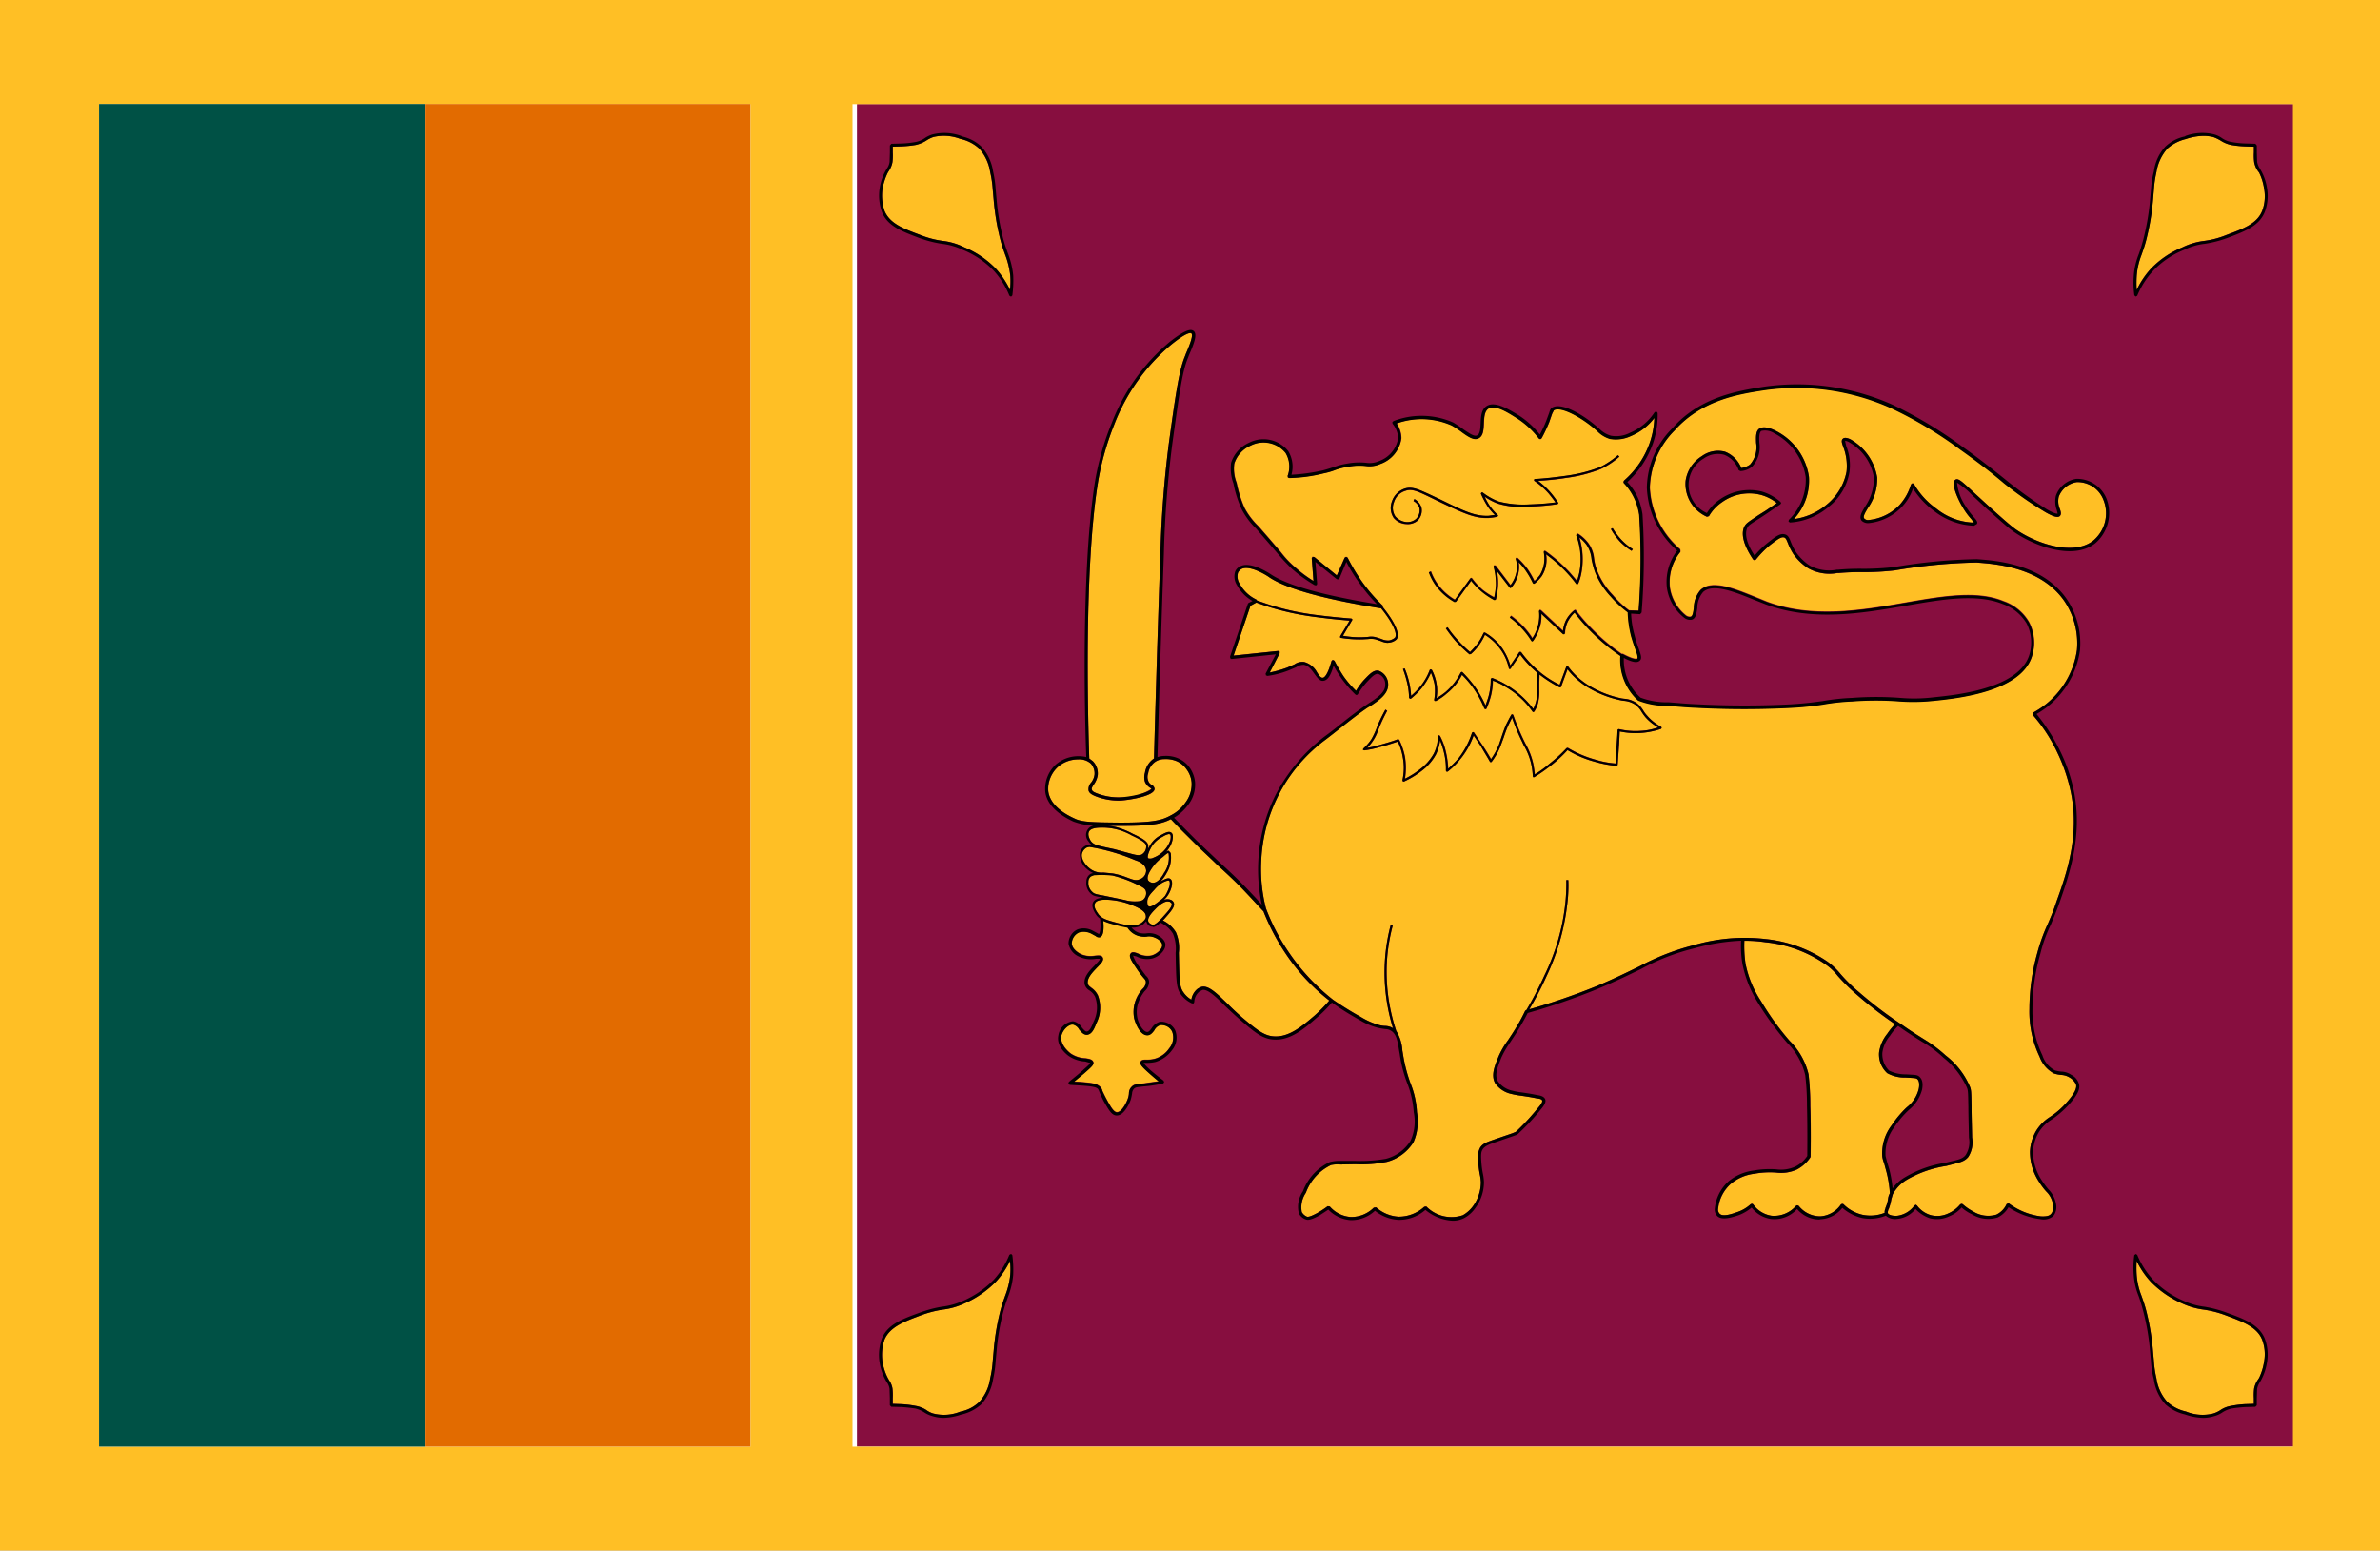 <svg xmlns="http://www.w3.org/2000/svg" xmlns:xlink="http://www.w3.org/1999/xlink" width="200" height="130.281" viewBox="0 0 200 130.281">
  <rect x="0" y="0" width="200" height="130.281" fill="#333333" stroke="none"/>
  <defs>
    <clipPath id="clip-アジア_Sri_Lanka_スリランカ">
      <rect width="200" height="130.282"/>
    </clipPath>
  </defs>
  <g id="アジア_Sri_Lanka_スリランカ" data-name="アジア_Sri Lanka_スリランカ" clip-path="url(#clip-アジア_Sri_Lanka_スリランカ)">
    <rect width="200" height="130.282" fill="#fff"/>
    <g id="グループ_1347" data-name="グループ 1347" transform="translate(-281.254 -166.565)">
      <rect id="長方形_993" data-name="長方形 993" width="121.027" height="112.819" transform="translate(353.266 175.3)" fill="#870e3f"/>
      <g id="グループ_1342" data-name="グループ 1342" transform="translate(369.061 194.293)">
        <path id="パス_19575" data-name="パス 19575" d="M301.023,192.285v-.049a2.765,2.765,0,0,0,.221-.784,1.176,1.176,0,0,1,.147-.441,9.32,9.32,0,0,0-.343-2.009l-.147-.539a2.177,2.177,0,0,1-.147-.539,3.855,3.855,0,0,1,.783-2.622,8.639,8.639,0,0,1,1.275-1.519,2.77,2.77,0,0,0,1.005-1.544c.1-.514-.025-.735-.1-.808-.1-.1-.22-.1-.563-.123l-.441-.024a2.988,2.988,0,0,1-1.543-.368,2.136,2.136,0,0,1-.686-1.739,3.189,3.189,0,0,1,.686-1.568,5.315,5.315,0,0,1,.661-.809,33.609,33.609,0,0,1-3.21-2.474A16.516,16.516,0,0,1,297,172.731a4.618,4.618,0,0,0-1.053-.98,10.69,10.69,0,0,0-5.023-1.838,11.074,11.074,0,0,0-1.765-.123,10.128,10.128,0,0,0,.1,1.936,8.786,8.786,0,0,0,1.3,3.137,23.1,23.1,0,0,0,2.4,3.332,5.8,5.8,0,0,1,1.593,2.817,22.436,22.436,0,0,1,.147,2.671c.073,2.034.025,4.214.025,4.239L294.7,188a3.075,3.075,0,0,1-1.1,1,3.193,3.193,0,0,1-1.764.27,7.134,7.134,0,0,0-1.838.1,3.788,3.788,0,0,0-1.96.833,3.2,3.2,0,0,0-1.078,2.083.483.483,0,0,0,.122.441c.269.294,1.1,0,1.445-.122a3.169,3.169,0,0,0,1.177-.686l.122-.024.074.049a2.324,2.324,0,0,0,1.544.955,2.429,2.429,0,0,0,2.058-.833l.1-.049.123.049a2.308,2.308,0,0,0,1.838.882,2.278,2.278,0,0,0,1.715-1l.1-.049.1.024a3.184,3.184,0,0,0,3.48.735A.657.657,0,0,1,301.023,192.285Z" transform="translate(-230.376 -118.472)" fill="#ffbf25"/>
        <path id="パス_19576" data-name="パス 19576" d="M287.113,171.675l.245.024a6.042,6.042,0,0,1,1.079.294l.2.074c.392.147.685.269,1,.122a.787.787,0,0,0,.539-.735.828.828,0,0,0-.147-.392,1.421,1.421,0,0,0-.539-.392l-.27-.1a16.809,16.809,0,0,0-3.675-1.078l-.147-.025-.2.049a.827.827,0,0,0-.417.515h0c-.122.539.491,1.127.564,1.176a1.6,1.6,0,0,0,1.225.417Z" transform="translate(-281.669 -126.04)" fill="#ffbf25"/>
        <path id="パス_19577" data-name="パス 19577" d="M286.857,170.074c.049-.27.025-.417-.025-.466l-.073-.024a1.95,1.95,0,0,0-.514.2,2.61,2.61,0,0,0-.662.588h0c-.343.367-.589.637-.589,1,0,.074,0,.319.122.392.2.1.662-.269.882-.441a2.714,2.714,0,0,0,.49-.441A3.444,3.444,0,0,0,286.857,170.074Z" transform="translate(-276.39 -123.338)" fill="#ffbf25"/>
        <path id="パス_19578" data-name="パス 19578" d="M287.834,171.672a3.008,3.008,0,0,0,.955.123c.441,0,.589-.123.613-.147a.706.706,0,0,0,.22-.735c-.074-.221-.318-.343-.686-.514a9.92,9.92,0,0,0-2.131-.784h0l-.269-.025-.612-.024-.662.024-.246.1a.551.551,0,0,0-.221.465,1.017,1.017,0,0,0,.344.857c.147.147.294.172.76.269h.049l1.765.368Z" transform="translate(-281.14 -123.784)" fill="#ffbf25"/>
        <path id="パス_19579" data-name="パス 19579" d="M289.921,215.337a17.666,17.666,0,0,0,3.749,4.018c.76.514,1.544,1,2.3,1.421a6.154,6.154,0,0,0,1.47.662,2.368,2.368,0,0,0,.637.1,1.365,1.365,0,0,1,.539.147l.073.049a15.816,15.816,0,0,1-.71-5,15.429,15.429,0,0,1,.514-3.675l.171.049a15.076,15.076,0,0,0-.514,3.626,15.83,15.83,0,0,0,.808,5.219,3.512,3.512,0,0,1,.514,1.642l.05.294a12.772,12.772,0,0,0,.637,2.475,7.426,7.426,0,0,1,.539,2.426,4.3,4.3,0,0,1-.294,2.524,3.773,3.773,0,0,1-2.23,1.642,10.658,10.658,0,0,1-2.646.2l-1.274.024a2.626,2.626,0,0,0-.784.049,4.153,4.153,0,0,0-2.107,2.328,2.156,2.156,0,0,0-.343,1.617.89.89,0,0,0,.441.392c.172.049.564-.147.882-.319a8.622,8.622,0,0,0,.857-.563l.172.024a2.573,2.573,0,0,0,1.764.883,2.68,2.68,0,0,0,1.936-.784l.2-.024a3.1,3.1,0,0,0,1.887.784,3.189,3.189,0,0,0,2.156-.833l.171-.025a2.963,2.963,0,0,0,3.063.735,2.7,2.7,0,0,0,.858-.759,3.468,3.468,0,0,0,.662-2.009,3.926,3.926,0,0,0-.073-.589,7.9,7.9,0,0,1-.148-1.127,1.836,1.836,0,0,1,.148-1.176c.22-.368.588-.49,1.151-.686l1.568-.539.294-.122a19.5,19.5,0,0,0,1.74-1.863c.244-.294.539-.612.465-.784-.024-.1-.221-.147-.465-.172-.589-.122-.981-.171-1.3-.22a6.776,6.776,0,0,1-.809-.147,2.228,2.228,0,0,1-1.372-.906c-.368-.686-.025-1.47.294-2.255a6.977,6.977,0,0,1,.784-1.347c.245-.368.515-.76.882-1.4.2-.343.392-.711.564-1.078l.073-.049h.025a30.007,30.007,0,0,0,1.519-2.916,18.224,18.224,0,0,0,1.765-6.15,16.061,16.061,0,0,0,.073-1.862h.171a11.842,11.842,0,0,1-.073,1.862,19.159,19.159,0,0,1-1.764,6.224,27.1,27.1,0,0,1-1.446,2.769,55.41,55.41,0,0,0,5.685-1.96c1.568-.662,2.646-1.2,3.6-1.666a20.075,20.075,0,0,1,4.533-1.764,15.232,15.232,0,0,1,6.052-.514,11.2,11.2,0,0,1,5.17,1.886,5.693,5.693,0,0,1,1.1,1.029,13.086,13.086,0,0,0,1.568,1.543,33.821,33.821,0,0,0,3.577,2.72c.833.588,1.4.931,1.863,1.225a11.52,11.52,0,0,1,1.837,1.372,6.552,6.552,0,0,1,2.009,2.548c.147.319.147.417.172,1.74,0,.613.024,1.421.048,2.622a2.264,2.264,0,0,1-.318,1.617c-.319.392-.71.465-1.47.662l-.392.1a9.45,9.45,0,0,0-3.333,1.176,3.209,3.209,0,0,0-1.152,1.2l-.122.416a4.622,4.622,0,0,1-.221.833l-.024.025c-.049.171-.074.245-.049.319.073.171.466.245.784.22a2.126,2.126,0,0,0,1.445-.857l.123-.074.1.074a2.215,2.215,0,0,0,1.177.808,2.156,2.156,0,0,0,1.445-.147,2.687,2.687,0,0,0,1.005-.76l.1-.049.1.024a4.34,4.34,0,0,0,.882.612,2.382,2.382,0,0,0,1.961.27,1.813,1.813,0,0,0,.858-.882l.1-.049h.1a5.738,5.738,0,0,0,2.671,1.078c.44.025.71-.024.857-.2.221-.221.172-.637.172-.784a1.919,1.919,0,0,0-.564-1.1,5.581,5.581,0,0,1-.637-.858,4.562,4.562,0,0,1-.735-2.5,3.765,3.765,0,0,1,.514-1.74,3.628,3.628,0,0,1,1.128-1.151,6.5,6.5,0,0,0,1.445-1.25c.808-.907.833-1.274.783-1.495a1.282,1.282,0,0,0-.538-.588,1.487,1.487,0,0,0-.735-.22,2.839,2.839,0,0,1-.589-.123,2.589,2.589,0,0,1-1.2-1.4,8.774,8.774,0,0,1-.857-4.018,17.559,17.559,0,0,1,.661-4.7,15.2,15.2,0,0,1,.907-2.5c.2-.466.441-1,.71-1.838.833-2.3,1.936-5.464,1.225-9.066a14.567,14.567,0,0,0-1.151-3.43,13.5,13.5,0,0,0-2.058-3.161l-.025-.123.074-.1a7.112,7.112,0,0,0,3.651-5.243,6.369,6.369,0,0,0-1.078-4.141c-1.984-2.818-5.734-3.087-7.35-3.21a45.361,45.361,0,0,0-6.886.661,23.419,23.419,0,0,1-2.622.147,19.713,19.713,0,0,0-2.083.074h-.123a3.648,3.648,0,0,1-2.426-.392,4.427,4.427,0,0,1-1.274-1.225,4.871,4.871,0,0,1-.441-.882c-.123-.294-.172-.441-.319-.49-.27-.074-.564.171-1.152.612a8.477,8.477,0,0,0-1.226,1.249l-.122.049-.1-.049c-1.078-1.592-.931-2.426-.735-2.793.147-.269.319-.367,1.2-.956l.588-.367.932-.637a3.719,3.719,0,0,0-1.349-.686,3.912,3.912,0,0,0-3.258.613,3.611,3.611,0,0,0-1.1,1.176l-.172.049a3.021,3.021,0,0,1-1.789-3.014,2.936,2.936,0,0,1,1.372-2.083,2.3,2.3,0,0,1,1.936-.367,2.415,2.415,0,0,1,1.372,1.372,1.653,1.653,0,0,0,.735-.294,2.211,2.211,0,0,0,.514-1.813c-.025-.563-.025-1.029.294-1.225.294-.171.76-.1,1.348.2a5.156,5.156,0,0,1,2.794,3.871,4.745,4.745,0,0,1-1.274,3.553,5.438,5.438,0,0,0,2.769-1.225,4.692,4.692,0,0,0,1.666-2.769,4.448,4.448,0,0,0-.269-2.058c-.122-.343-.22-.588,0-.736q.183-.11.588.074a4.53,4.53,0,0,1,2.254,3.21,4.176,4.176,0,0,1-.784,2.573c-.245.417-.441.735-.294.882a.408.408,0,0,0,.343.123,4.149,4.149,0,0,0,2.622-1.274,4.374,4.374,0,0,0,.955-1.715l.123-.1.122.049a6.45,6.45,0,0,0,1.887,2.083,5.275,5.275,0,0,0,3.161,1.176l-.221-.294a5.932,5.932,0,0,1-.76-1.054c-.246-.392-1.029-1.96-.588-2.254.245-.172.563.147,1.568,1.078l1.176,1.078c1.225,1.1,1.837,1.642,2.3,1.985,1.739,1.225,4.9,2.3,6.567.955a2.994,2.994,0,0,0,.857-3.357,2.336,2.336,0,0,0-2.254-1.543,1.925,1.925,0,0,0-1.52,1.225,1.65,1.65,0,0,0,.1,1.053c.074.221.122.417,0,.564-.172.172-.539.074-1.225-.319a30.9,30.9,0,0,1-3.454-2.451c-1.153-.98-2.378-1.911-3.627-2.793a34.009,34.009,0,0,0-5.88-3.528,19.328,19.328,0,0,0-10.659-1.5c-2.083.319-5.244.809-7.522,3.382a7.052,7.052,0,0,0-2.083,4.827,7.236,7.236,0,0,0,2.548,5.17l.025.2a4.044,4.044,0,0,0-.882,3.063,3.7,3.7,0,0,0,1.348,2.3.519.519,0,0,0,.392.1c.172-.049.221-.367.269-.76a2.318,2.318,0,0,1,.564-1.495c.956-.882,2.867-.1,4.558.588l1.029.417c3.847,1.421,7.964.71,11.589.074,3.112-.539,6.028-1.054,8.282-.122a3.959,3.959,0,0,1,2.132,1.74,3.733,3.733,0,0,1,.221,2.989c-1.03,2.891-6.273,3.43-8.233,3.626a16.249,16.249,0,0,1-2.842.049,25.925,25.925,0,0,0-3.995,0,18.407,18.407,0,0,0-2.474.269,25.621,25.621,0,0,1-2.646.269,76.9,76.9,0,0,1-7.89,0s-.711-.024-1.838-.122l-.612-.049a6.506,6.506,0,0,1-2.524-.441,4.615,4.615,0,0,1-1.495-3.749,16.547,16.547,0,0,1-2.549-2.132,18.848,18.848,0,0,1-1.3-1.5,2.789,2.789,0,0,0-.563.736,2.422,2.422,0,0,0-.245,1l-.049.074H313l-1.838-1.715a3.233,3.233,0,0,1-.147,1.176,3.831,3.831,0,0,1-.539,1.1l-.073.049-.073-.049a6.383,6.383,0,0,0-.784-1.029,6.237,6.237,0,0,0-1.029-.931l.1-.147a8.189,8.189,0,0,1,1.078.955,6.286,6.286,0,0,1,.71.931,3.4,3.4,0,0,0,.564-2.279l.049-.1.1.024,1.863,1.74a2.785,2.785,0,0,1,.245-.882,2.666,2.666,0,0,1,.711-.858l.073-.024.049.024a13.61,13.61,0,0,0,1.324,1.544,16.169,16.169,0,0,0,2.524,2.132h.1c1,.539,1.2.417,1.225.392.074-.1-.024-.417-.171-.809-.1-.269-.22-.637-.343-1.053a9.5,9.5,0,0,1-.294-2.034A9.1,9.1,0,0,1,317,185.443a6.619,6.619,0,0,1-1.324-2.058,7.57,7.57,0,0,1-.294-1.1,2.49,2.49,0,0,0-.441-1.225,3.341,3.341,0,0,0-.588-.588,6.238,6.238,0,0,1,.171,2.989,4.24,4.24,0,0,1-.27.906l-.073.049-.074-.024c-.22-.294-.441-.563-.686-.833a12.016,12.016,0,0,0-1.862-1.666,2.589,2.589,0,0,1-.368,1.838,3.487,3.487,0,0,1-.588.613l-.073.024-.074-.049a7.009,7.009,0,0,0-.588-1.029,4.413,4.413,0,0,0-.612-.735,2.518,2.518,0,0,1-.049,1.029,2.552,2.552,0,0,1-.563,1.1l-.074.049-.073-.049-1.078-1.4a4.947,4.947,0,0,1,.1,1.2,6.7,6.7,0,0,1-.172,1.2l-.073.049H307.2a6.118,6.118,0,0,1-1.054-.71,6.194,6.194,0,0,1-.881-.907l-1.275,1.764-.122.024a5.024,5.024,0,0,1-1.372-1.127,4.533,4.533,0,0,1-.784-1.372l.172-.073a4.429,4.429,0,0,0,.759,1.323,4.693,4.693,0,0,0,1.25,1.054l1.3-1.789.074-.049h0l.073.049a5.769,5.769,0,0,0,.906.98,6.4,6.4,0,0,0,.956.613,7.337,7.337,0,0,0,.147-1.029,5.629,5.629,0,0,0-.2-1.568l.049-.1.123.024,1.249,1.642a2.475,2.475,0,0,0,.466-.955,2.1,2.1,0,0,0-.025-1.25l.049-.1.1.024a6.363,6.363,0,0,1,.858.955,7.793,7.793,0,0,1,.563.98,3.046,3.046,0,0,0,.466-.514,2.713,2.713,0,0,0,.319-1.911l.024-.1h.1a13.253,13.253,0,0,1,2.058,1.813l.612.71c.074-.245.148-.49.2-.735a5.683,5.683,0,0,0-.27-3.112l.049-.1.1-.024a3.3,3.3,0,0,1,.858.784,2.593,2.593,0,0,1,.49,1.274,4.343,4.343,0,0,0,.269,1.078,6.189,6.189,0,0,0,1.3,2.009,8.565,8.565,0,0,0,1.372,1.3h.025l.783.024a57.719,57.719,0,0,0,.049-8.061,5.415,5.415,0,0,0-.245-.981,4.765,4.765,0,0,0-1.054-1.691l-.024-.1.049-.1a7.49,7.49,0,0,0,2.181-3.234,7.119,7.119,0,0,0,.368-2.034,4.752,4.752,0,0,1-1.96,1.519,2.946,2.946,0,0,1-1.765.246,2.422,2.422,0,0,1-1.1-.686l-.122-.1c-1.2-1.053-2.94-1.984-3.5-1.617l-.147.294-.245.71a13.566,13.566,0,0,1-.637,1.348l-.1.074-.122-.049a7.1,7.1,0,0,0-2.009-1.813c-.662-.417-1.691-1.054-2.23-.71-.343.221-.368.735-.392,1.25-.024.539-.049,1.053-.441,1.249s-.858-.122-1.372-.49a7.866,7.866,0,0,0-.882-.588,6.253,6.253,0,0,0-4.631-.171,2.36,2.36,0,0,1,.392,1.249,2.672,2.672,0,0,1-1.764,2.157,2.227,2.227,0,0,1-1.225.171,5.055,5.055,0,0,0-1.544.074,5.188,5.188,0,0,0-.979.245,5.789,5.789,0,0,1-1.005.294,12.668,12.668,0,0,1-2.916.392l-.1-.049-.024-.122a2.239,2.239,0,0,0-.172-1.936,2.392,2.392,0,0,0-2.94-.612,2.483,2.483,0,0,0-1.372,1.519,3.237,3.237,0,0,0,.2,1.617,9.961,9.961,0,0,0,.662,2.108,6.131,6.131,0,0,0,1.176,1.543l1,1.152.882,1.029a8.211,8.211,0,0,0,1.152,1.225A10.714,10.714,0,0,0,292,184.145l-.147-1.911.074-.122.147.024,1.887,1.543.661-1.494.123-.074.123.074a15.606,15.606,0,0,0,1.274,2.107,13.685,13.685,0,0,0,1.666,1.911l.024.147c.833,1.029,1.52,2.205,1.152,2.7a1.077,1.077,0,0,1-.564.269l-.2.024a1.6,1.6,0,0,1-.563-.147l-.441-.147a1.718,1.718,0,0,0-.612-.025l-.466.025a9.538,9.538,0,0,1-1.838-.123l-.074-.049.025-.1.783-1.3c-.931-.074-1.862-.172-2.768-.294a22.948,22.948,0,0,1-3.6-.735c-.514-.147-1.005-.319-1.47-.49l-.491.269-1.421,4.19,3.749-.392.122.049v.147l-.833,1.617a10.078,10.078,0,0,0,1.47-.417l.612-.269a1.141,1.141,0,0,1,.809-.2,1.735,1.735,0,0,1,1.077.857c.172.269.319.49.491.466.1,0,.392-.147.735-1.4l.1-.1.147.073a13.933,13.933,0,0,0,.76,1.3,8.438,8.438,0,0,0,1.054,1.225,5.711,5.711,0,0,1,.662-.907c.466-.49.808-.857,1.225-.784a1.22,1.22,0,0,1,.809,1.225c-.025.76-.784,1.274-1.52,1.764l-.147.074c-.809.539-1.569,1.152-2.328,1.74-.392.319-.834.662-1.25.98a13.374,13.374,0,0,0-5.415,10.12,13.319,13.319,0,0,0,.392,4.067A17.436,17.436,0,0,0,289.921,215.337Zm28.913-33.863-.1.147a5.114,5.114,0,0,1-.981-.784,5.471,5.471,0,0,1-.759-1.053l.146-.074a6.043,6.043,0,0,0,.735.98A4.772,4.772,0,0,0,318.834,181.474Zm-20.093-2.622a1.507,1.507,0,0,1-.147-1.372,1.7,1.7,0,0,1,1.053-1.078c.637-.221,1.2.074,2.083.466l.931.441c2.058,1,2.916,1.421,4.068,1.372l.515-.074a5.137,5.137,0,0,1-.589-.686,7.861,7.861,0,0,1-.588-1.1l.049-.1h.1a5.264,5.264,0,0,0,1.348.76,8.282,8.282,0,0,0,2.549.245c.735-.024,1.495-.073,2.23-.171-.172-.245-.368-.49-.564-.735a6.564,6.564,0,0,0-1.225-1.078l-.024-.1.073-.05c.858-.049,1.715-.147,2.573-.269a12.729,12.729,0,0,0,2.915-.735,6.965,6.965,0,0,0,1.495-1l.123.122a6.536,6.536,0,0,1-1.544,1.029,12.206,12.206,0,0,1-2.965.759c-.759.123-1.543.2-2.327.246a6.657,6.657,0,0,1,1.054.98,7.99,7.99,0,0,1,.637.858v.074l-.074.049a19.055,19.055,0,0,1-2.377.2,6.735,6.735,0,0,1-2.6-.245,4.983,4.983,0,0,1-1.127-.588,5.853,5.853,0,0,0,.417.759,5.033,5.033,0,0,0,.686.784l.024.074-.074.074a6.358,6.358,0,0,1-.71.1c-1.176.049-2.107-.392-4.166-1.372l-.906-.441c-.931-.441-1.422-.662-1.936-.466a1.426,1.426,0,0,0-.956.956,1.287,1.287,0,0,0,.123,1.2,1.416,1.416,0,0,0,.906.466,1.108,1.108,0,0,0,.833-.27,1,1,0,0,0,.27-.931,1.042,1.042,0,0,0-.49-.563l.073-.171a1.3,1.3,0,0,1,.588.686,1.2,1.2,0,0,1-.319,1.127,1.258,1.258,0,0,1-.858.294h-.122A1.451,1.451,0,0,1,298.742,178.852Zm-2.549,19.382a4.138,4.138,0,0,0,.686-.784,6.232,6.232,0,0,0,.392-.809l.2-.514q.258-.588.589-1.176l.147.1c-.2.367-.392.76-.563,1.151l-.2.49a3.5,3.5,0,0,1-.417.858,3.817,3.817,0,0,1-.491.612,7.1,7.1,0,0,0,.981-.221c.514-.147,1.053-.294,1.568-.49l.123.024a5.905,5.905,0,0,1,.49,1.446,5.786,5.786,0,0,1,0,1.838,6.655,6.655,0,0,0,1.25-.784,4.175,4.175,0,0,0,1.176-1.323,3.249,3.249,0,0,0,.344-1.47l.073-.074.1.049a5.386,5.386,0,0,1,.491,1.323,7.32,7.32,0,0,1,.2,1.446c.294-.269.564-.539.833-.833a7.089,7.089,0,0,0,1.176-2.206l.074-.049.074.025q.366.551.735,1.1c.245.367.49.759.71,1.151a6.467,6.467,0,0,0,.662-1.2l.221-.662c.1-.294.2-.588.367-1,.148-.294.294-.588.466-.882l.074-.024.073.049a19.351,19.351,0,0,0,.907,2.181l.122.245a6.074,6.074,0,0,1,.662,1.715c.05.294.1.564.123.858a9.012,9.012,0,0,0,1.25-.907,11.946,11.946,0,0,0,1.422-1.3l.1-.025a9.29,9.29,0,0,0,2.328,1,7.647,7.647,0,0,0,1.691.319l.1-1.691.073-1.127.025-.049.073-.024a6,6,0,0,0,1.863.147,4.916,4.916,0,0,0,1.446-.294,3.962,3.962,0,0,1-1.054-.834,4.247,4.247,0,0,1-.368-.514,1.851,1.851,0,0,0-.515-.563,2.009,2.009,0,0,0-.956-.319l-.171-.025h0a8.75,8.75,0,0,1-2.965-1.176,6.342,6.342,0,0,1-1.593-1.446l-.539,1.47-.048.049h-.074a10.357,10.357,0,0,1-1.691-1.078l-.024.612v.686a3.852,3.852,0,0,1-.074.955,2.323,2.323,0,0,1-.343.858l-.074.049h0l-.073-.049a7.13,7.13,0,0,0-2.23-2.058,5.7,5.7,0,0,0-1.1-.539,5.718,5.718,0,0,1-.171,1.3,7.66,7.66,0,0,1-.367,1.053l-.074.049-.1-.049a8.576,8.576,0,0,0-1.029-1.862,8.158,8.158,0,0,0-.857-.98A4.671,4.671,0,0,1,303.2,193.6a4.156,4.156,0,0,1-.931.637l-.1-.024-.025-.074a4.169,4.169,0,0,0,.025-1.348,5.97,5.97,0,0,0-.294-.932,5.968,5.968,0,0,1-.809,1.323,5.813,5.813,0,0,1-.882.858h-.074l-.073-.074a6.61,6.61,0,0,0-.1-.98,9.832,9.832,0,0,0-.417-1.446l.147-.049a7.3,7.3,0,0,1,.44,1.47,8.38,8.38,0,0,1,.1.833,6.451,6.451,0,0,0,.711-.711,4.946,4.946,0,0,0,.857-1.47l.074-.049.1.049a3.756,3.756,0,0,1,.392,1.151,3.407,3.407,0,0,1,0,1.225,5.178,5.178,0,0,0,.76-.514,5.285,5.285,0,0,0,1.274-1.642l.073-.049h.049a10.531,10.531,0,0,1,.981,1.127,8.949,8.949,0,0,1,.979,1.691c.1-.269.2-.539.27-.808a5.439,5.439,0,0,0,.172-1.4l.049-.074.074-.024a7.9,7.9,0,0,1,3.454,2.6,3.255,3.255,0,0,0,.246-.686,3.409,3.409,0,0,0,.073-.882v-.711l.025-.76-.073-.049a8.624,8.624,0,0,1-1.372-1.47l-.809,1.177-.073.049-.073-.074a4.1,4.1,0,0,0-.686-1.568,4.6,4.6,0,0,0-1.323-1.249,4.712,4.712,0,0,1-.564.955,3.893,3.893,0,0,1-.612.662l-.123.024a12.194,12.194,0,0,1-1.151-1.1,11.6,11.6,0,0,1-.833-1.078l.147-.1a8.707,8.707,0,0,0,.834,1.054,10.4,10.4,0,0,0,1.054,1.029c.2-.2.367-.392.538-.588a4.679,4.679,0,0,0,.589-1l.049-.049h.074a4.58,4.58,0,0,1,1.47,1.348,5.03,5.03,0,0,1,.662,1.421l.759-1.127.074-.024.074.024a9.362,9.362,0,0,0,1.421,1.544,8.308,8.308,0,0,0,1.813,1.2l.564-1.519.073-.049.074.024a6.1,6.1,0,0,0,1.641,1.543,8.654,8.654,0,0,0,2.867,1.152l.2.024a2.135,2.135,0,0,1,1.029.343,2.167,2.167,0,0,1,.564.612,2.8,2.8,0,0,0,.368.49,3.942,3.942,0,0,0,1.152.907l.049.074-.049.1a6.522,6.522,0,0,1-3.48.22l-.049,1.005-.123,1.813-.048.049-.05.024a9.135,9.135,0,0,1-1.813-.343,8.7,8.7,0,0,1-2.3-.98,11.25,11.25,0,0,1-1.372,1.274,14.71,14.71,0,0,1-1.421,1h-.1l-.024-.073a6.4,6.4,0,0,0-.123-.98,5.5,5.5,0,0,0-.662-1.666l-.123-.269a16.521,16.521,0,0,1-.833-2.009l-.343.686c-.172.392-.269.686-.367.98l-.245.662a5.4,5.4,0,0,1-.76,1.372l-.073.049-.074-.049c-.245-.441-.515-.857-.76-1.3l-.612-.906a6.623,6.623,0,0,1-1.176,2.058,6.331,6.331,0,0,1-1.005.98h-.1l-.049-.074a5.683,5.683,0,0,0-.172-1.568,6.492,6.492,0,0,0-.319-.98,3.823,3.823,0,0,1-.343,1.176,4.328,4.328,0,0,1-1.225,1.4,7.3,7.3,0,0,1-1.47.882h-.073l-.05-.122a4.674,4.674,0,0,0,.025-1.936,4.723,4.723,0,0,0-.417-1.3c-.514.171-1.029.343-1.543.465a7.867,7.867,0,0,1-1.274.27l-.1-.049Z" transform="translate(-269.432 -163.062)" fill="#ffbf25"/>
        <path id="パス_19580" data-name="パス 19580" d="M289.4,182.8a9.49,9.49,0,0,1,3.406-1.225l.393-.1c.76-.172,1.077-.246,1.323-.564a2,2,0,0,0,.27-1.445c-.025-1.2-.049-2.009-.049-2.6-.025-1.323-.025-1.4-.148-1.666a6.715,6.715,0,0,0-1.935-2.451,9.406,9.406,0,0,0-1.813-1.348c-.466-.294-1.029-.637-1.862-1.225l-.147-.1a4.636,4.636,0,0,0-.686.833,2.736,2.736,0,0,0-.636,1.421,1.952,1.952,0,0,0,.563,1.495,3.082,3.082,0,0,0,1.421.318l.417.025c.367.025.588.025.76.221.146.147.294.441.171,1.053a3.241,3.241,0,0,1-1.078,1.666,8.085,8.085,0,0,0-1.25,1.47,3.679,3.679,0,0,0-.735,2.426l.123.49.172.564a9.449,9.449,0,0,1,.294,1.666A3.492,3.492,0,0,1,289.4,182.8Z" transform="translate(-217.139 -111.61)" fill="#870e3f"/>
        <path id="パス_19581" data-name="パス 19581" d="M286.2,171c.466-.514.882-.956.76-1.2l-.146-.123-.172-.024c-.2,0-.539.122-1.053.662-.245.245-.71.735-.564,1.053a.554.554,0,0,0,.368.245C285.466,171.616,285.613,171.64,286.2,171Z" transform="translate(-276.322 -121.645)" fill="#ffbf25"/>
        <path id="パス_19582" data-name="パス 19582" d="M289.12,170.016a4.618,4.618,0,0,1-.882-.294c.074.858-.024,1.274-.269,1.372a.392.392,0,0,1-.368-.1l-.367-.2a1.388,1.388,0,0,0-1.029-.1,1.036,1.036,0,0,0-.613.932c.025.343.295.637.736.882a2.032,2.032,0,0,0,1.225.147c.294-.024.539-.049.637.147.123.245-.147.514-.49.857-.368.392-.834.858-.76,1.323.024.172.147.245.294.367a1.583,1.583,0,0,1,.564.662,2.867,2.867,0,0,1-.122,2.279c-.172.441-.368.955-.785,1-.294.024-.465-.2-.662-.417a.848.848,0,0,0-.538-.44c-.393-.025-.882.465-.98.98-.123.809.808,1.47.808,1.47a2.382,2.382,0,0,0,1.226.392c.342.049.588.1.661.318.05.221-.122.368-.759.931l-.858.711.465.024c1.3.1,1.446.2,1.568.294a.665.665,0,0,1,.343.465c.073.147.171.368.343.686.343.637.612,1.1.882,1.1h0c.343,0,.735-.637.907-1.127a1.56,1.56,0,0,0,.1-.514.738.738,0,0,1,.22-.49c.2-.221.466-.246.907-.27l.514-.074.857-.122c-.269-.22-.563-.466-.833-.711-.662-.588-.76-.76-.686-.931s.269-.171.49-.171a2.514,2.514,0,0,0,.686-.074,2.18,2.18,0,0,0,1.225-.882,1.416,1.416,0,0,0,.246-1.421,1,1,0,0,0-.981-.539.835.835,0,0,0-.514.441c-.148.2-.319.417-.589.417h0c-.563,0-.956-.858-1.1-1.4a2.814,2.814,0,0,1,.074-1.4,3.055,3.055,0,0,1,.612-1.078.817.817,0,0,0,.294-.637c-.024-.122-.049-.147-.2-.318a7.163,7.163,0,0,1-.538-.711c-.466-.686-.736-1.1-.539-1.323.122-.172.343-.1.612,0a1.705,1.705,0,0,0,1.127.171c.466-.122.956-.563.907-.931-.049-.269-.368-.49-.637-.588a1.147,1.147,0,0,0-.686-.074,1.939,1.939,0,0,1-.71-.074,1.622,1.622,0,0,1-.882-.71h0A8.752,8.752,0,0,1,289.12,170.016Z" transform="translate(-283.333 -120.094)" fill="#ffbf25"/>
        <path id="パス_19583" data-name="パス 19583" d="M286.868,169.449l-.1-.024a1.458,1.458,0,0,0-.514.221,2.229,2.229,0,0,0-.883.759c-.244.368-.465.932-.342,1.054a.539.539,0,0,0,.392-.024,2.4,2.4,0,0,0,1.47-1.495C286.966,169.572,286.893,169.474,286.868,169.449Z" transform="translate(-276.353 -127.074)" fill="#ffbf25"/>
        <path id="パス_19584" data-name="パス 19584" d="M286.415,171.107a2.231,2.231,0,0,0,.343-1.568l-.024-.049c-.025,0-.148.049-.441.319a4.111,4.111,0,0,0-.735.686c-.613.784-.613,1.127-.515,1.3a.518.518,0,0,0,.416.2h0c.417,0,.784-.564.931-.857Z" transform="translate(-276.364 -125.547)" fill="#ffbf25"/>
        <path id="パス_19585" data-name="パス 19585" d="M286.2,169.938h-1.347a4.254,4.254,0,0,1,.735.1,6.589,6.589,0,0,1,1.4.563c1.078.49,1.249.735,1.3.956a.71.71,0,0,1-.025.319l.221-.368a2.241,2.241,0,0,1,.955-.833c.269-.147.588-.319.784-.172.147.1.172.319.1.662a2.067,2.067,0,0,1-.538.955c.146-.1.2-.1.245-.073l.147.172a2.461,2.461,0,0,1-.343,1.691l-.024.049a3.239,3.239,0,0,1-.49.662l.074-.049c.294-.147.589-.319.76-.171.148.1.172.343.1.662a2.323,2.323,0,0,1-.417.858l-.22.245a.692.692,0,0,1,.539-.024.435.435,0,0,1,.27.22c.172.343-.245.784-.784,1.4l-.122.122a2.606,2.606,0,0,1,1.1,1,3.351,3.351,0,0,1,.244,1.715v.024c.05,2.3.05,2.843.393,3.308a1.994,1.994,0,0,0,.661.612,1.45,1.45,0,0,1,.514-.907,1.33,1.33,0,0,1,.343-.171c.589-.147,1.3.563,2.23,1.47.368.368.76.735,1.152,1.078,1.25,1.053,1.886,1.593,2.769,1.617,1.25.049,2.353-.907,3.332-1.74a12.415,12.415,0,0,0,1.25-1.274,16.833,16.833,0,0,1-3.652-3.921,18.644,18.644,0,0,1-1.862-3.528v-.024c-.441-.466-.883-.956-1.324-1.421-.98-1.054-1.739-1.74-2.6-2.524-.539-.539-1.2-1.127-1.96-1.887-.637-.637-1.3-1.274-1.911-1.936C289.439,169.766,288.63,169.938,286.2,169.938Z" transform="translate(-279.609 -128.273)" fill="#ffbf25"/>
        <path id="パス_19586" data-name="パス 19586" d="M286.971,171.216l1.077.294c.735.2,1.054.294,1.3.1a.762.762,0,0,0,.294-.71c-.024-.1-.074-.319-1.2-.834a4.931,4.931,0,0,0-2.549-.662c-.49,0-.931.074-1.053.343-.148.294.1.686.123.735.22.343.539.417,1.323.588Z" transform="translate(-281.135 -127.591)" fill="#ffbf25"/>
        <path id="パス_19587" data-name="パス 19587" d="M287.922,170.091a6.277,6.277,0,0,0-2.156-.441c-.44,0-.808.074-.906.294-.074.147-.1.392.221.833.269.441.685.564,1.4.76.808.22,1.789.49,2.352,0,.27-.221.319-.392.294-.515C289.123,170.557,288.29,170.238,287.922,170.091Z" transform="translate(-280.641 -121.787)" fill="#ffbf25"/>
        <path id="パス_19588" data-name="パス 19588" d="M286.888,174.17c.637.319,1.617.319,3.8.343,2.7,0,3.48-.172,4.239-.589a3.331,3.331,0,0,0,1.274-1.1,2.542,2.542,0,0,0,.515-1.691,2.15,2.15,0,0,0-.441-1.127,1.907,1.907,0,0,0-.881-.686,2.372,2.372,0,0,0-.956-.147,1.386,1.386,0,0,0-.735.2,1.432,1.432,0,0,0-.637,1,.872.872,0,0,0,0,.612.6.6,0,0,0,.318.368.431.431,0,0,1,.221.319c0,.563-1.863.907-2.794.98a5.227,5.227,0,0,1-2.181-.367c-.294-.123-.49-.245-.564-.441a.8.8,0,0,1,.2-.686,1.352,1.352,0,0,0,.294-.686,1.239,1.239,0,0,0-.318-.931,1.456,1.456,0,0,0-1.078-.343h-.049a2.592,2.592,0,0,0-1.641.637,2.536,2.536,0,0,0-.809,1.886C284.683,172.381,285.1,173.361,286.888,174.17Z" transform="translate(-284.385 -133.117)" fill="#ffbf25"/>
        <path id="パス_19589" data-name="パス 19589" d="M286.952,171.242c.491.172.98.343,1.47.491a22.152,22.152,0,0,0,3.577.735c.956.123,1.936.221,2.892.294l.073.049v.073l-.783,1.323a7.756,7.756,0,0,0,1.666.123l.441-.025a1.512,1.512,0,0,1,.662.025l.465.147a1.277,1.277,0,0,0,.662.123,1.173,1.173,0,0,0,.465-.221c.27-.319-.22-1.323-1.152-2.474-4.778-.76-7.939-1.642-9.384-2.6-.147-.122-1.641-1.078-2.353-.71a.722.722,0,0,0-.294.319,1.12,1.12,0,0,0,.147.931,3.1,3.1,0,0,0,1.4,1.323Z" transform="translate(-269.134 -148.519)" fill="#ffbf25"/>
        <path id="パス_19590" data-name="パス 19590" d="M285.633,204.85a1.888,1.888,0,0,1-.344.808c-.123.2-.2.294-.147.417.024.123.147.2.393.294a4.95,4.95,0,0,0,2.082.343,4.524,4.524,0,0,0,2.524-.71l-.123-.1a1.074,1.074,0,0,1-.417-.491,1.331,1.331,0,0,1,0-.76,1.761,1.761,0,0,1,.76-1.2h0c.147-5.391.319-11,.539-17.2a91.865,91.865,0,0,1,.711-9.286c.564-4.092.857-6.126,1.347-7.3l.074-.2c.2-.466.686-1.568.465-1.74-.073-.049-.392-.1-1.691.955a16.436,16.436,0,0,0-4.777,6.69,23.613,23.613,0,0,0-1.372,4.852c-1.176,7.253-.857,19.5-.735,23.229l.294.221A1.466,1.466,0,0,1,285.633,204.85Z" transform="translate(-281.194 -167.449)" fill="#ffbf25"/>
        <path id="パス_19591" data-name="パス 19591" d="M287.024,208.993a5.493,5.493,0,0,0,2.107.343.816.816,0,0,0-.808,1.348.844.844,0,0,0,.294.294h-.073a.625.625,0,0,0-.417.025.865.865,0,0,0-.539.637h0a1.623,1.623,0,0,0,.612,1.372,2,2,0,0,0,.515.319.522.522,0,0,0-.318.122.74.74,0,0,0-.269.589,1.178,1.178,0,0,0,.392,1.029c.2.171.343.2.858.294h.049l.073.025c-.392.049-.686.147-.808.392s-.049.589.245,1.029a1.136,1.136,0,0,0,.343.343c.1,1.2-.1,1.274-.1,1.3l-.123-.074-.417-.221a1.565,1.565,0,0,0-1.25-.1,1.3,1.3,0,0,0-.76,1.2,1.462,1.462,0,0,0,.857,1.078,2.319,2.319,0,0,0,1.4.2,1.736,1.736,0,0,1,.367,0c.049.074-.269.368-.417.539-.441.441-.955.98-.857,1.568a.831.831,0,0,0,.392.539,1.339,1.339,0,0,1,.49.539,2.639,2.639,0,0,1-.123,2.082c-.147.368-.319.809-.564.834-.122.024-.245-.123-.417-.319a1.087,1.087,0,0,0-.759-.539,1.4,1.4,0,0,0-1.226,1.2c-.2.98.858,1.715.907,1.739a2.711,2.711,0,0,0,1.348.441l.417.123c.025.073-.466.465-.662.661-.367.319-.76.637-1.127.931l-.05.147.123.1.833.049c1.2.073,1.348.171,1.446.221.122.073.147.147.22.343.074.171.172.392.343.735.417.735.686,1.225,1.1,1.225h.024c.538,0,.98-.833,1.152-1.3a3.979,3.979,0,0,0,.122-.564.625.625,0,0,1,.148-.368c.122-.147.318-.147.735-.2l.514-.049c.417-.049.809-.123,1.2-.2l.1-.1-.049-.147c-.367-.269-.735-.563-1.078-.857-.466-.417-.564-.564-.589-.637h.221a3.107,3.107,0,0,0,.76-.074,2.7,2.7,0,0,0,1.4-1,1.648,1.648,0,0,0,.245-1.691,1.313,1.313,0,0,0-1.275-.686,1.2,1.2,0,0,0-.685.539c-.148.2-.246.318-.368.318h0c-.319,0-.711-.612-.833-1.176a2.343,2.343,0,0,1,.074-1.274,3.234,3.234,0,0,1,.538-.98,1.06,1.06,0,0,0,.368-.833.717.717,0,0,0-.269-.466c-.1-.147-.27-.342-.515-.71a3.314,3.314,0,0,1-.563-.98h0l.294.074a1.917,1.917,0,0,0,1.323.171c.564-.147,1.153-.686,1.1-1.225-.073-.466-.637-.735-.808-.809a1.593,1.593,0,0,0-.809-.074,1.65,1.65,0,0,1-.588-.049,1.373,1.373,0,0,1-.637-.441h.049a1.392,1.392,0,0,0,.98-.319l.2-.22.049.122a.532.532,0,0,0,.49.343l.049.025c.123,0,.294-.074.612-.368a2.465,2.465,0,0,1,1.054.931,3.314,3.314,0,0,1,.221,1.617h0c.049,2.377.049,2.941.441,3.48a2.406,2.406,0,0,0,.931.759h.148l.048-.122a1.18,1.18,0,0,1,.441-.882l.245-.122c.44-.1,1.176.612,1.96,1.4.392.367.784.735,1.176,1.078,1.25,1.078,1.936,1.666,2.94,1.691,1.348.049,2.5-.932,3.5-1.813a10.965,10.965,0,0,0,1.3-1.3,23.742,23.742,0,0,0,2.3,1.446,5.69,5.69,0,0,0,1.519.662,6.02,6.02,0,0,0,.686.122.925.925,0,0,1,.441.123c.49.269.588.931.71,1.715l.049.269a11.119,11.119,0,0,0,.662,2.524,8.067,8.067,0,0,1,.514,2.352,3.883,3.883,0,0,1-.269,2.4,3.445,3.445,0,0,1-2.082,1.519,12.519,12.519,0,0,1-2.573.172h-1.25a3.056,3.056,0,0,0-.882.1,4.383,4.383,0,0,0-2.254,2.45,2.286,2.286,0,0,0-.344,1.863,1.027,1.027,0,0,0,.612.514c.148.049.392.049,1.078-.319.269-.171.539-.343.784-.514a2.867,2.867,0,0,0,1.863.882,2.9,2.9,0,0,0,2.058-.784,3.428,3.428,0,0,0,1.96.76,3.326,3.326,0,0,0,2.279-.833,3.875,3.875,0,0,0,2.3.907,2.11,2.11,0,0,0,.956-.22,2.658,2.658,0,0,0,.931-.834,3.667,3.667,0,0,0,.735-2.18,4.112,4.112,0,0,0-.074-.637,7.483,7.483,0,0,1-.147-1.078c-.049-.686,0-.857.1-1.029.172-.27.44-.392,1-.588l1.568-.539.343-.123a19.147,19.147,0,0,0,1.813-1.911c.343-.417.662-.76.539-1.078-.122-.245-.393-.294-.686-.343-.588-.123-.98-.172-1.3-.221a5.579,5.579,0,0,1-.784-.147,1.983,1.983,0,0,1-1.2-.784c-.319-.539,0-1.25.295-2.01a8.213,8.213,0,0,1,.759-1.3c.221-.343.514-.76.883-1.4.2-.343.392-.686.564-1.029a54,54,0,0,0,5.9-2.034c1.568-.661,2.67-1.2,3.626-1.666a18.6,18.6,0,0,1,4.484-1.74,17.215,17.215,0,0,1,3.921-.637,9,9,0,0,0,.123,1.985,9.669,9.669,0,0,0,1.3,3.234,25.153,25.153,0,0,0,2.45,3.357,5.677,5.677,0,0,1,1.52,2.72,21.606,21.606,0,0,1,.147,2.6c.049,1.886.024,3.871.024,4.19a2.577,2.577,0,0,1-.98.882,2.855,2.855,0,0,1-1.617.245,7.713,7.713,0,0,0-1.911.1,4.129,4.129,0,0,0-2.107.907,3.536,3.536,0,0,0-1.152,2.254.8.8,0,0,0,.2.662c.392.392,1.274.1,1.739-.049a3.607,3.607,0,0,0,1.152-.662,2.5,2.5,0,0,0,1.617.955,2.553,2.553,0,0,0,2.205-.833,2.462,2.462,0,0,0,1.863.882l.1-.024a2.476,2.476,0,0,0,1.837-.956,3.848,3.848,0,0,0,1.691.858,3.542,3.542,0,0,0,1.961-.2,1.183,1.183,0,0,0,.956.269,2.214,2.214,0,0,0,1.543-.833,2.866,2.866,0,0,0,1.225.784,2.4,2.4,0,0,0,1.617-.172,2.7,2.7,0,0,0,1.029-.735,3.488,3.488,0,0,0,.858.564,2.638,2.638,0,0,0,2.181.269,2.155,2.155,0,0,0,.906-.857,6.126,6.126,0,0,0,2.671,1,1.278,1.278,0,0,0,1.078-.246,1.2,1.2,0,0,0,.245-1,2.269,2.269,0,0,0-.637-1.25,7.527,7.527,0,0,1-.612-.833,4.374,4.374,0,0,1-.685-2.352,3.5,3.5,0,0,1,.465-1.593,3.239,3.239,0,0,1,1.078-1.079,8.1,8.1,0,0,0,1.47-1.274c.906-1,.931-1.446.833-1.764a1.219,1.219,0,0,0-.637-.735,1.581,1.581,0,0,0-.857-.27,3.77,3.77,0,0,1-.515-.1,2.2,2.2,0,0,1-1.054-1.274,8.553,8.553,0,0,1-.833-3.9,16.872,16.872,0,0,1,.662-4.631,12.132,12.132,0,0,1,.881-2.45c.2-.49.441-1.029.735-1.862.809-2.328,1.936-5.538,1.225-9.238a13.953,13.953,0,0,0-1.176-3.479,15.935,15.935,0,0,0-1.984-3.112,7.366,7.366,0,0,0,3.651-5.366,6.653,6.653,0,0,0-1.127-4.313c-2.059-2.94-5.905-3.21-7.547-3.332a45.6,45.6,0,0,0-6.934.662,22.974,22.974,0,0,1-2.6.147,20.156,20.156,0,0,0-2.107.074H351.2a3.428,3.428,0,0,1-2.279-.343,4.375,4.375,0,0,1-1.177-1.152,5.246,5.246,0,0,1-.417-.833c-.122-.319-.22-.564-.49-.637-.417-.122-.808.2-1.4.662a7.148,7.148,0,0,0-1.152,1.127c-.931-1.4-.735-2.108-.612-2.352.1-.2.246-.294,1.1-.833l.589-.392,1.078-.735.073-.1-.049-.1a4.077,4.077,0,0,0-1.592-.882,4.338,4.338,0,0,0-3.5.661,3.806,3.806,0,0,0-1.1,1.152,2.58,2.58,0,0,1-.269-4.582,2.05,2.05,0,0,1,1.714-.319,2.092,2.092,0,0,1,1.226,1.3l.147.074a1.654,1.654,0,0,0,.98-.368,2.408,2.408,0,0,0,.612-2.009c-.024-.441-.024-.882.172-1a1.424,1.424,0,0,1,1.078.2,5.009,5.009,0,0,1,2.646,3.676,4.682,4.682,0,0,1-1.422,3.6l-.025.147.123.073a5.5,5.5,0,0,0,3.259-1.323,4.707,4.707,0,0,0,1.74-2.915,4.293,4.293,0,0,0-.27-2.181l-.1-.441a.78.78,0,0,1,.393.147,4.163,4.163,0,0,1,2.033,2.94,4.246,4.246,0,0,1-.735,2.426c-.294.49-.539.882-.294,1.2a.786.786,0,0,0,.564.2,4.438,4.438,0,0,0,2.818-1.372,4.133,4.133,0,0,0,.931-1.543,7.056,7.056,0,0,0,1.789,1.911,5.852,5.852,0,0,0,3.333,1.225l.245-.147c.1-.172-.049-.343-.269-.588a7.768,7.768,0,0,1-.735-1,4.194,4.194,0,0,1-.662-1.887,6.525,6.525,0,0,1,1.25,1.029l1.151,1.078c1.251,1.1,1.863,1.666,2.353,2.01,1.666,1.176,5.023,2.474,6.886.955a3.356,3.356,0,0,0,.931-3.7,2.674,2.674,0,0,0-2.549-1.691,2.145,2.145,0,0,0-1.715,1.421,2.1,2.1,0,0,0,.074,1.2l.073.294s-.122.1-.931-.368a36.037,36.037,0,0,1-3.382-2.426c-1.176-.955-2.4-1.911-3.651-2.793a36.259,36.259,0,0,0-5.9-3.553,19.681,19.681,0,0,0-10.806-1.519c-2.132.343-5.366.833-7.693,3.48a7.212,7.212,0,0,0-2.157,5,7.4,7.4,0,0,0,2.549,5.293,4.32,4.32,0,0,0-.858,3.185,3.931,3.931,0,0,0,1.47,2.475.782.782,0,0,0,.612.147c.343-.1.393-.514.466-.98a2.075,2.075,0,0,1,.49-1.348c.833-.76,2.72.024,4.239.637l1.054.417c3.92,1.446,8.062.735,11.737.1,3.063-.539,5.955-1.029,8.135-.147a3.8,3.8,0,0,1,2.009,1.617,3.509,3.509,0,0,1,.2,2.769c-.98,2.744-6.1,3.259-8.012,3.455a13.609,13.609,0,0,1-2.794.049,26.582,26.582,0,0,0-4.042,0,18.489,18.489,0,0,0-2.5.27c-.588.074-1.176.172-2.622.269a76.092,76.092,0,0,1-7.841,0s-.735-.024-1.837-.122l-.612-.049a6.26,6.26,0,0,1-2.378-.392,4.243,4.243,0,0,1-1.4-3.332c.711.367,1.128.441,1.349.22.2-.2.073-.514-.123-1.078a8.821,8.821,0,0,1-.319-1.029,7.526,7.526,0,0,1-.294-1.838l.759.049.122-.148a57.955,57.955,0,0,0,.074-8.257,6.831,6.831,0,0,0-.245-1.029,4.743,4.743,0,0,0-1.029-1.666,8.013,8.013,0,0,0,2.156-3.259,7.475,7.475,0,0,0,.392-2.549l-.1-.123-.147.049a4.614,4.614,0,0,1-2.083,1.74,2.5,2.5,0,0,1-1.592.245,2.236,2.236,0,0,1-1.005-.613l-.123-.1c-1.127-1-3.038-2.156-3.823-1.641-.147.1-.171.2-.245.441l-.245.662a9.939,9.939,0,0,1-.539,1.151,7.183,7.183,0,0,0-1.936-1.715c-.783-.465-1.837-1.1-2.524-.686-.465.294-.49.907-.514,1.47-.024.465-.048.882-.294,1s-.612-.147-1.1-.466a9.556,9.556,0,0,0-.906-.612,6.573,6.573,0,0,0-5.023-.123l-.1.1.024.123a2,2,0,0,1,.466,1.225,2.45,2.45,0,0,1-1.593,1.911,1.975,1.975,0,0,1-1.1.147,5.509,5.509,0,0,0-1.617.074,5.1,5.1,0,0,0-1.029.269c-.245.074-.515.172-.98.294a15.336,15.336,0,0,1-2.646.367,2.52,2.52,0,0,0-.27-1.985,2.662,2.662,0,0,0-3.283-.71,2.773,2.773,0,0,0-1.519,1.691,3.608,3.608,0,0,0,.2,1.74,9.175,9.175,0,0,0,.685,2.156,6.259,6.259,0,0,0,1.226,1.642l.98,1.127.882,1.029a15.887,15.887,0,0,0,1.176,1.249,12.646,12.646,0,0,0,1.886,1.348h.148l.048-.123-.146-1.838,1.789,1.446.123.025.1-.074.588-1.4a13.6,13.6,0,0,0,1.176,1.887,12.938,12.938,0,0,0,1.4,1.666c-4.509-.735-7.473-1.568-8.87-2.474-.294-.2-1.789-1.152-2.622-.71a.854.854,0,0,0-.417.417,1.354,1.354,0,0,0,.147,1.176,3.37,3.37,0,0,0,1.3,1.323l-.343.171-.049.074-1.495,4.435.024.147.1.049,3.724-.392-.858,1.617.025.147.123.049a7.689,7.689,0,0,0,1.789-.466l.637-.269a1.09,1.09,0,0,1,.637-.2c.417.074.662.441.907.784.22.294.417.588.711.563.367-.024.637-.416.882-1.274a10.628,10.628,0,0,0,.637,1.029,9.5,9.5,0,0,0,1.2,1.4l.1.049.1-.074a6.274,6.274,0,0,1,.735-1c.417-.441.71-.76.981-.71a.917.917,0,0,1,.588.931c0,.637-.71,1.1-1.4,1.544l-.147.1c-.808.539-1.593,1.151-2.353,1.764q-.588.478-1.249.956a14.807,14.807,0,0,0-4.043,4.827,13.864,13.864,0,0,0-1.47,5.513,14.044,14.044,0,0,0,.294,3.773c-.294-.367-.637-.71-.956-1.053-1-1.054-1.739-1.74-2.6-2.524-.588-.564-1.2-1.127-1.985-1.887-.612-.613-1.226-1.225-1.838-1.862a4.042,4.042,0,0,0,1.2-1.1,2.768,2.768,0,0,0,.564-1.887,2.551,2.551,0,0,0-.491-1.274,2.287,2.287,0,0,0-1-.76,2.544,2.544,0,0,0-1.079-.171,1.847,1.847,0,0,0-.588.1c.147-5.342.318-10.928.538-17.054a89.574,89.574,0,0,1,.711-9.286c.563-4.043.833-6.1,1.323-7.229l.073-.2c.417-.955.735-1.764.393-2.034-.294-.245-.907.049-2.034.931a16.681,16.681,0,0,0-4.852,6.812,22.827,22.827,0,0,0-1.4,4.9c-1.152,7.2-.881,19.308-.735,23.155a2.769,2.769,0,0,0-.735-.073,2.9,2.9,0,0,0-1.838.71,2.8,2.8,0,0,0-.882,2.083C284.672,207.058,285.137,208.111,287.024,208.993Zm1.446,1.593c-.025-.049-.27-.441-.123-.735.123-.269.563-.343,1.053-.343a4.931,4.931,0,0,1,2.549.662c1.127.515,1.176.736,1.2.834a.762.762,0,0,1-.294.71c-.245.2-.564.1-1.3-.1l-1.077-.294-.686-.147C289.009,211,288.69,210.929,288.47,210.587Zm5.782,5.1c-.22.172-.686.539-.882.441-.122-.074-.122-.319-.122-.392,0-.368.245-.637.589-1h0a2.61,2.61,0,0,1,.662-.588,1.951,1.951,0,0,1,.514-.2l.073.024c.05.049.074.2.025.466a3.444,3.444,0,0,1-.368.808A2.716,2.716,0,0,1,294.252,215.683Zm-.514-1.543h0a.518.518,0,0,1-.416-.2c-.1-.172-.1-.514.515-1.3a4.111,4.111,0,0,1,.735-.686c.294-.269.417-.319.441-.319l.024.049a2.231,2.231,0,0,1-.342,1.568l-.025.025C294.522,213.576,294.154,214.139,293.738,214.139Zm-.024-2.083a.539.539,0,0,1-.392.024c-.123-.122.1-.686.342-1.054a2.229,2.229,0,0,1,.883-.759,1.459,1.459,0,0,1,.514-.221l.1.024c.024.025.1.123.024.49A2.4,2.4,0,0,1,293.713,212.056Zm-5.391.808c-.073-.049-.686-.637-.564-1.176h0a.827.827,0,0,1,.417-.515l.2-.049.147.025a16.809,16.809,0,0,1,3.675,1.078l.27.1a1.421,1.421,0,0,1,.539.392.828.828,0,0,1,.147.392.787.787,0,0,1-.539.735c-.319.147-.612.024-1-.122l-.2-.074a6.039,6.039,0,0,0-1.079-.294l-.245-.024-.539-.049A1.6,1.6,0,0,1,288.323,212.865Zm1.127,2.328H289.4c-.466-.1-.612-.122-.76-.269a1.017,1.017,0,0,1-.343-.857.551.551,0,0,1,.221-.465l.246-.1.662-.024.612.024.269.025h0a9.921,9.921,0,0,1,2.131.784c.368.171.612.294.686.514a.706.706,0,0,1-.22.735c-.025.024-.172.147-.613.147a3.008,3.008,0,0,1-.955-.123l-.122-.024Zm3.014,3.406a1.939,1.939,0,0,0,.71.074,1.148,1.148,0,0,1,.686.074c.269.1.588.319.637.588.049.368-.441.809-.907.931a1.7,1.7,0,0,1-1.127-.171c-.27-.1-.491-.172-.612,0-.2.22.073.636.539,1.323a7.17,7.17,0,0,0,.538.711c.147.172.172.2.2.318a.817.817,0,0,1-.294.637,3.054,3.054,0,0,0-.612,1.078,2.813,2.813,0,0,0-.074,1.4c.147.539.539,1.4,1.1,1.4h0c.27,0,.441-.221.589-.417a.834.834,0,0,1,.514-.441,1,1,0,0,1,.981.539,1.415,1.415,0,0,1-.245,1.421,2.18,2.18,0,0,1-1.225.882,2.514,2.514,0,0,1-.686.074c-.221,0-.417,0-.49.172s.024.343.685.931c.27.245.564.491.833.711l-.857.122-.514.074c-.44.024-.71.049-.907.27a.738.738,0,0,0-.22.49,1.56,1.56,0,0,1-.1.514c-.172.49-.564,1.127-.907,1.127h0c-.27,0-.539-.466-.882-1.1-.172-.319-.27-.539-.343-.686a.666.666,0,0,0-.343-.465c-.122-.1-.269-.2-1.568-.294l-.465-.024.858-.711c.636-.563.808-.71.759-.931-.073-.22-.318-.269-.661-.318a2.382,2.382,0,0,1-1.226-.392s-.931-.662-.808-1.47c.1-.514.588-1,.98-.98a.848.848,0,0,1,.538.44c.2.221.368.441.662.417.417-.049.612-.564.785-1a2.867,2.867,0,0,0,.122-2.279,1.583,1.583,0,0,0-.564-.662c-.147-.122-.27-.2-.294-.367-.074-.465.392-.931.76-1.323.342-.343.612-.612.49-.857-.1-.2-.343-.171-.637-.147a2.033,2.033,0,0,1-1.225-.147c-.441-.245-.711-.539-.736-.882a1.036,1.036,0,0,1,.613-.932,1.388,1.388,0,0,1,1.029.1l.367.2a.392.392,0,0,0,.368.1c.245-.1.343-.514.269-1.372a4.619,4.619,0,0,0,.882.294,8.749,8.749,0,0,0,1.152.27h0A1.622,1.622,0,0,0,292.464,218.6Zm.367-1.151c-.563.49-1.543.22-2.352,0-.711-.2-1.128-.319-1.4-.76-.319-.441-.294-.686-.221-.833.1-.221.466-.294.906-.294a6.277,6.277,0,0,1,2.156.441c.367.147,1.2.466,1.2.931C293.15,217.055,293.1,217.227,292.831,217.447Zm.882.22a.554.554,0,0,1-.368-.245c-.147-.319.318-.809.564-1.053.515-.539.857-.662,1.053-.662l.172.024.146.123c.123.245-.294.686-.76,1.2C293.934,217.692,293.786,217.667,293.713,217.667Zm59.689,24.38a3.336,3.336,0,0,1-1.666-.907l-.1-.024-.1.049a2.278,2.278,0,0,1-1.715,1,2.308,2.308,0,0,1-1.838-.882l-.123-.049-.1.049a2.429,2.429,0,0,1-2.058.833,2.324,2.324,0,0,1-1.544-.955l-.074-.049-.122.024a3.169,3.169,0,0,1-1.177.686c-.343.122-1.176.416-1.445.122a.483.483,0,0,1-.122-.441,3.2,3.2,0,0,1,1.078-2.083,3.787,3.787,0,0,1,1.96-.833,7.134,7.134,0,0,1,1.838-.1,3.193,3.193,0,0,0,1.764-.27,3.075,3.075,0,0,0,1.1-1l.025-.073c0-.025.048-2.206-.025-4.239a22.414,22.414,0,0,0-.147-2.671,5.8,5.8,0,0,0-1.593-2.817,23.1,23.1,0,0,1-2.4-3.332,8.787,8.787,0,0,1-1.3-3.137,10.133,10.133,0,0,1-.1-1.936,11.074,11.074,0,0,1,1.765.123,10.689,10.689,0,0,1,5.023,1.838,4.618,4.618,0,0,1,1.053.98,16.5,16.5,0,0,0,1.617,1.593,33.617,33.617,0,0,0,3.21,2.474,5.318,5.318,0,0,0-.661.809,3.19,3.19,0,0,0-.686,1.568,2.136,2.136,0,0,0,.686,1.739,2.988,2.988,0,0,0,1.543.368l.441.024c.343.024.465.024.563.123.074.073.2.294.1.808a2.77,2.77,0,0,1-1.005,1.544,8.64,8.64,0,0,0-1.275,1.519,3.856,3.856,0,0,0-.783,2.622,2.18,2.18,0,0,0,.147.539l.147.539a9.32,9.32,0,0,1,.343,2.009,1.176,1.176,0,0,0-.147.441,2.765,2.765,0,0,1-.221.784v.049a.656.656,0,0,0-.073.367A3.311,3.311,0,0,1,353.4,242.048Zm2.474-2.23a9.444,9.444,0,0,0-.294-1.666l-.172-.564-.123-.49a3.678,3.678,0,0,1,.735-2.426,8.09,8.09,0,0,1,1.25-1.47,3.241,3.241,0,0,0,1.078-1.666c.123-.612-.025-.907-.171-1.053-.172-.2-.393-.2-.76-.221l-.417-.025a3.082,3.082,0,0,1-1.421-.318,1.952,1.952,0,0,1-.563-1.495,2.737,2.737,0,0,1,.636-1.421,4.637,4.637,0,0,1,.686-.833l.147.1c.833.588,1.4.931,1.862,1.225a9.4,9.4,0,0,1,1.813,1.348,6.715,6.715,0,0,1,1.935,2.451c.123.269.123.342.148,1.666,0,.589.024,1.4.049,2.6a1.994,1.994,0,0,1-.27,1.445c-.245.319-.563.392-1.323.564l-.393.1a9.49,9.49,0,0,0-3.406,1.225A3.493,3.493,0,0,0,355.877,239.818Zm-54.862-50.794a1.12,1.12,0,0,1-.147-.931.722.722,0,0,1,.294-.319c.711-.367,2.206.588,2.353.71,1.445.956,4.607,1.838,9.384,2.6.932,1.151,1.422,2.156,1.152,2.474a1.173,1.173,0,0,1-.465.221,1.277,1.277,0,0,1-.662-.123l-.465-.147a1.512,1.512,0,0,0-.662-.025l-.441.025a7.756,7.756,0,0,1-1.666-.123l.783-1.323v-.073l-.073-.049c-.956-.074-1.936-.171-2.892-.294a22.145,22.145,0,0,1-3.577-.735c-.49-.147-.98-.319-1.47-.491l-.048-.073A3.1,3.1,0,0,1,301.015,189.024Zm1.813,23.2a13.374,13.374,0,0,1,5.415-10.12c.417-.319.858-.662,1.25-.98.759-.588,1.519-1.2,2.328-1.74l.147-.074c.735-.49,1.495-1,1.52-1.764a1.22,1.22,0,0,0-.809-1.225c-.417-.074-.759.294-1.225.784a5.709,5.709,0,0,0-.662.907,8.44,8.44,0,0,1-1.054-1.225,13.933,13.933,0,0,1-.76-1.3l-.147-.073-.1.1c-.343,1.25-.637,1.4-.735,1.4-.172.024-.319-.2-.491-.466a1.735,1.735,0,0,0-1.077-.857,1.141,1.141,0,0,0-.809.2l-.612.269a10.082,10.082,0,0,1-1.47.417l.833-1.617v-.147l-.122-.049-3.749.392,1.421-4.19.491-.269c.465.171.955.343,1.47.49a22.955,22.955,0,0,0,3.6.735c.907.123,1.837.221,2.768.294l-.783,1.3-.025.1.074.049a9.541,9.541,0,0,0,1.838.123l.466-.025a1.717,1.717,0,0,1,.612.025l.441.147a1.6,1.6,0,0,0,.563.147l.2-.024a1.076,1.076,0,0,0,.564-.269c.368-.49-.319-1.666-1.152-2.7l-.024-.147a13.688,13.688,0,0,1-1.666-1.911,15.6,15.6,0,0,1-1.274-2.107l-.123-.074-.123.074-.661,1.494-1.887-1.543-.147-.024-.074.122.147,1.911a10.714,10.714,0,0,1-1.593-1.176,8.21,8.21,0,0,1-1.152-1.225l-.882-1.029-1-1.152a6.132,6.132,0,0,1-1.176-1.543,9.962,9.962,0,0,1-.662-2.108,3.237,3.237,0,0,1-.2-1.617,2.483,2.483,0,0,1,1.372-1.519,2.392,2.392,0,0,1,2.94.612,2.239,2.239,0,0,1,.172,1.936l.024.122.1.049a12.666,12.666,0,0,0,2.916-.392,5.786,5.786,0,0,0,1.005-.294,5.188,5.188,0,0,1,.979-.245,5.055,5.055,0,0,1,1.544-.074,2.227,2.227,0,0,0,1.225-.171,2.672,2.672,0,0,0,1.764-2.157,2.36,2.36,0,0,0-.392-1.249,6.253,6.253,0,0,1,4.631.172,7.866,7.866,0,0,1,.882.588c.514.367.981.686,1.372.49s.417-.71.441-1.249c.024-.514.049-1.029.392-1.25.539-.343,1.568.294,2.23.71a7.1,7.1,0,0,1,2.009,1.813l.122.049.1-.074a13.564,13.564,0,0,0,.637-1.348l.245-.71.147-.294c.564-.367,2.3.564,3.5,1.617l.122.1a2.422,2.422,0,0,0,1.1.686,2.946,2.946,0,0,0,1.765-.246,4.751,4.751,0,0,0,1.96-1.519,7.12,7.12,0,0,1-.368,2.034,7.49,7.49,0,0,1-2.181,3.234l-.049.1.024.1a4.765,4.765,0,0,1,1.054,1.691,5.415,5.415,0,0,1,.245.981,57.719,57.719,0,0,1-.049,8.061l-.783-.024h-.025a8.564,8.564,0,0,1-1.372-1.3,6.19,6.19,0,0,1-1.3-2.009,4.343,4.343,0,0,1-.269-1.078,2.592,2.592,0,0,0-.49-1.274,3.294,3.294,0,0,0-.858-.784l-.1.024-.049.1a5.683,5.683,0,0,1,.27,3.112c-.049.245-.123.49-.2.735l-.612-.71a13.253,13.253,0,0,0-2.058-1.813h-.1l-.024.1a2.713,2.713,0,0,1-.319,1.911,3.045,3.045,0,0,1-.466.514,7.794,7.794,0,0,0-.563-.98,6.363,6.363,0,0,0-.858-.955l-.1-.024-.049.1a2.1,2.1,0,0,1,.025,1.25,2.475,2.475,0,0,1-.466.955l-1.249-1.642-.123-.024-.049.1a5.629,5.629,0,0,1,.2,1.568,7.338,7.338,0,0,1-.147,1.029,6.4,6.4,0,0,1-.956-.613,5.768,5.768,0,0,1-.906-.98l-.073-.049h0l-.074.049-1.3,1.789a4.693,4.693,0,0,1-1.25-1.054,4.429,4.429,0,0,1-.759-1.323l-.172.073a4.533,4.533,0,0,0,.784,1.372,5.025,5.025,0,0,0,1.372,1.127l.122-.024,1.275-1.764a6.194,6.194,0,0,0,.881.907,6.116,6.116,0,0,0,1.054.71h.074l.073-.049a6.7,6.7,0,0,0,.172-1.2,4.948,4.948,0,0,0-.1-1.2l1.078,1.4.073.049.074-.049a2.553,2.553,0,0,0,.563-1.1,2.518,2.518,0,0,0,.049-1.029,4.412,4.412,0,0,1,.612.735,7.012,7.012,0,0,1,.588,1.029l.074.049.073-.024a3.486,3.486,0,0,0,.588-.613,2.589,2.589,0,0,0,.368-1.838,12.014,12.014,0,0,1,1.862,1.666c.246.27.466.539.686.833l.074.024.073-.049a4.24,4.24,0,0,0,.27-.906,6.238,6.238,0,0,0-.171-2.989,3.339,3.339,0,0,1,.588.588,2.49,2.49,0,0,1,.441,1.225,7.57,7.57,0,0,0,.294,1.1,6.619,6.619,0,0,0,1.324,2.058,9.1,9.1,0,0,0,1.421,1.323,9.5,9.5,0,0,0,.294,2.034c.123.417.245.784.343,1.053.148.392.245.711.171.809-.024.025-.221.147-1.225-.392h-.1a16.167,16.167,0,0,1-2.524-2.132,15.86,15.86,0,0,1-1.324-1.519l-.049-.049-.073.024a2.666,2.666,0,0,0-.711.858,2.785,2.785,0,0,0-.245.882l-1.863-1.74-.1-.024-.049.1a3.4,3.4,0,0,1-.564,2.279,6.284,6.284,0,0,0-.71-.932,8.191,8.191,0,0,0-1.078-.955l-.1.147a6.238,6.238,0,0,1,1.029.931,6.383,6.383,0,0,1,.784,1.029l.073.049.073-.049a3.831,3.831,0,0,0,.539-1.1,3.233,3.233,0,0,0,.147-1.176l1.838,1.715h.1l.049-.074a2.422,2.422,0,0,1,.245-1,2.79,2.79,0,0,1,.563-.736,18.854,18.854,0,0,0,1.3,1.5,16.549,16.549,0,0,0,2.549,2.132,4.615,4.615,0,0,0,1.495,3.749,6.507,6.507,0,0,0,2.524.441l.612.049c1.127.1,1.838.122,1.838.122a76.9,76.9,0,0,0,7.89,0,25.624,25.624,0,0,0,2.646-.269,18.411,18.411,0,0,1,2.474-.269,25.929,25.929,0,0,1,3.995,0,16.246,16.246,0,0,0,2.842-.049c1.96-.2,7.2-.735,8.233-3.626a3.733,3.733,0,0,0-.221-2.989,3.959,3.959,0,0,0-2.132-1.74c-2.254-.931-5.17-.417-8.282.122-3.626.637-7.742,1.348-11.589-.074l-1.029-.417c-1.691-.686-3.6-1.47-4.558-.588a2.318,2.318,0,0,0-.564,1.495c-.049.392-.1.71-.269.76a.519.519,0,0,1-.392-.1,3.7,3.7,0,0,1-1.348-2.3,4.044,4.044,0,0,1,.882-3.063l-.025-.2a7.236,7.236,0,0,1-2.548-5.17,7.052,7.052,0,0,1,2.083-4.827c2.278-2.573,5.439-3.063,7.522-3.382a19.328,19.328,0,0,1,10.659,1.5,34,34,0,0,1,5.88,3.528c1.249.882,2.474,1.813,3.627,2.793A30.906,30.906,0,0,0,368.717,183c.686.392,1.054.49,1.225.319.122-.147.074-.343,0-.564a1.65,1.65,0,0,1-.1-1.053,1.925,1.925,0,0,1,1.52-1.225,2.336,2.336,0,0,1,2.254,1.543,2.994,2.994,0,0,1-.857,3.357c-1.667,1.348-4.828.27-6.567-.955-.466-.343-1.078-.882-2.3-1.985l-1.176-1.078c-1.005-.931-1.324-1.25-1.568-1.078-.441.294.343,1.862.588,2.254a5.931,5.931,0,0,0,.76,1.054l.221.294a5.275,5.275,0,0,1-3.161-1.176,6.45,6.45,0,0,1-1.887-2.083l-.122-.049-.123.1a4.375,4.375,0,0,1-.955,1.715,4.149,4.149,0,0,1-2.622,1.274.409.409,0,0,1-.343-.123c-.147-.147.049-.465.294-.882a4.176,4.176,0,0,0,.784-2.573,4.53,4.53,0,0,0-2.254-3.21q-.4-.183-.588-.074c-.22.148-.122.392,0,.736a4.448,4.448,0,0,1,.269,2.058,4.692,4.692,0,0,1-1.666,2.769,5.438,5.438,0,0,1-2.769,1.225,4.745,4.745,0,0,0,1.274-3.553,5.156,5.156,0,0,0-2.794-3.871c-.588-.294-1.054-.368-1.348-.2-.319.2-.319.662-.294,1.225A2.211,2.211,0,0,1,343.9,179a1.654,1.654,0,0,1-.735.294,2.415,2.415,0,0,0-1.372-1.372,2.3,2.3,0,0,0-1.936.367,2.936,2.936,0,0,0-1.372,2.083,3.021,3.021,0,0,0,1.789,3.014l.172-.049a3.61,3.61,0,0,1,1.1-1.176,3.912,3.912,0,0,1,3.258-.613,3.718,3.718,0,0,1,1.349.686l-.932.637-.588.367c-.882.589-1.054.686-1.2.956-.2.367-.343,1.2.735,2.793l.1.049.122-.049a8.475,8.475,0,0,1,1.226-1.249c.588-.441.882-.686,1.152-.612.146.049.2.2.319.49a4.871,4.871,0,0,0,.441.882,4.427,4.427,0,0,0,1.274,1.225,3.648,3.648,0,0,0,2.426.392h.123a19.713,19.713,0,0,1,2.083-.074,23.419,23.419,0,0,0,2.622-.147,45.355,45.355,0,0,1,6.886-.661c1.617.122,5.366.392,7.35,3.21a6.369,6.369,0,0,1,1.078,4.141,7.112,7.112,0,0,1-3.651,5.243l-.074.1.025.123a13.5,13.5,0,0,1,2.058,3.161,14.567,14.567,0,0,1,1.151,3.43c.711,3.6-.392,6.763-1.225,9.066-.269.833-.514,1.372-.71,1.838a15.2,15.2,0,0,0-.907,2.5,17.558,17.558,0,0,0-.661,4.7,8.774,8.774,0,0,0,.857,4.018,2.589,2.589,0,0,0,1.2,1.4,2.841,2.841,0,0,0,.589.123,1.487,1.487,0,0,1,.735.22,1.282,1.282,0,0,1,.538.588c.05.221.025.588-.783,1.495a6.5,6.5,0,0,1-1.445,1.25,3.627,3.627,0,0,0-1.128,1.151,3.765,3.765,0,0,0-.515,1.74,4.562,4.562,0,0,0,.735,2.5,5.581,5.581,0,0,0,.637.858,1.919,1.919,0,0,1,.564,1.1c0,.147.049.563-.172.784-.147.171-.417.221-.857.2a5.738,5.738,0,0,1-2.671-1.078h-.1l-.1.049a1.813,1.813,0,0,1-.858.882,2.382,2.382,0,0,1-1.961-.27,4.34,4.34,0,0,1-.882-.612l-.1-.024-.1.049a2.687,2.687,0,0,1-1.005.76,2.157,2.157,0,0,1-1.445.147,2.215,2.215,0,0,1-1.177-.808l-.1-.074-.123.074a2.126,2.126,0,0,1-1.445.857c-.319.024-.711-.049-.784-.22-.025-.074,0-.148.049-.319l.024-.025a4.621,4.621,0,0,0,.221-.833l.122-.416a3.209,3.209,0,0,1,1.152-1.2,9.45,9.45,0,0,1,3.333-1.176l.392-.1c.76-.2,1.152-.269,1.47-.662a2.264,2.264,0,0,0,.318-1.617c-.024-1.2-.048-2.009-.048-2.622-.025-1.323-.025-1.421-.172-1.74a6.553,6.553,0,0,0-2.009-2.548,11.522,11.522,0,0,0-1.837-1.372c-.466-.294-1.03-.637-1.863-1.225a33.822,33.822,0,0,1-3.577-2.72,13.086,13.086,0,0,1-1.568-1.543,5.693,5.693,0,0,0-1.1-1.029,11.2,11.2,0,0,0-5.17-1.886,15.231,15.231,0,0,0-6.052.514,20.076,20.076,0,0,0-4.533,1.764c-.956.466-2.034,1-3.6,1.666a55.417,55.417,0,0,1-5.685,1.96A27.1,27.1,0,0,0,326.792,222a19.159,19.159,0,0,0,1.764-6.224,11.841,11.841,0,0,0,.073-1.862h-.171a16.06,16.06,0,0,1-.073,1.862,18.224,18.224,0,0,1-1.765,6.15,30.01,30.01,0,0,1-1.519,2.916h-.025L325,224.9c-.172.367-.368.735-.564,1.078-.367.637-.637,1.029-.882,1.4a6.976,6.976,0,0,0-.784,1.347c-.319.784-.662,1.569-.294,2.255a2.228,2.228,0,0,0,1.372.906,6.77,6.77,0,0,0,.809.147c.318.049.71.1,1.3.22.244.025.44.074.465.172.074.171-.221.49-.465.784a19.5,19.5,0,0,1-1.74,1.863l-.294.122-1.568.539c-.564.2-.931.318-1.151.686a1.836,1.836,0,0,0-.148,1.176,7.9,7.9,0,0,0,.148,1.127,3.926,3.926,0,0,1,.073.589,3.468,3.468,0,0,1-.662,2.009,2.705,2.705,0,0,1-.858.759,2.963,2.963,0,0,1-3.063-.735l-.171.025a3.189,3.189,0,0,1-2.156.833,3.1,3.1,0,0,1-1.887-.784l-.2.024a2.68,2.68,0,0,1-1.936.784,2.573,2.573,0,0,1-1.764-.883l-.172-.024a8.622,8.622,0,0,1-.857.563c-.319.172-.71.367-.882.319a.891.891,0,0,1-.441-.392,2.156,2.156,0,0,1,.343-1.617,4.153,4.153,0,0,1,2.107-2.328,2.625,2.625,0,0,1,.784-.049l1.274-.024a10.654,10.654,0,0,0,2.646-.2,3.772,3.772,0,0,0,2.23-1.642,4.3,4.3,0,0,0,.294-2.524,7.426,7.426,0,0,0-.539-2.426,12.771,12.771,0,0,1-.637-2.475l-.05-.294a3.512,3.512,0,0,0-.514-1.642,15.83,15.83,0,0,1-.808-5.219,15.076,15.076,0,0,1,.514-3.626l-.171-.049a15.429,15.429,0,0,0-.514,3.675,15.816,15.816,0,0,0,.71,5l-.073-.049a1.365,1.365,0,0,0-.539-.147,2.367,2.367,0,0,1-.637-.1,6.152,6.152,0,0,1-1.47-.662c-.76-.417-1.544-.907-2.3-1.421a17.665,17.665,0,0,1-3.749-4.018,17.436,17.436,0,0,1-1.911-3.676A13.319,13.319,0,0,1,302.828,212.228Zm-5.684-1.495c.759.76,1.421,1.348,1.96,1.887.858.784,1.617,1.47,2.6,2.524.441.465.882.955,1.324,1.421v.024a18.641,18.641,0,0,0,1.862,3.528,16.832,16.832,0,0,0,3.651,3.921,12.414,12.414,0,0,1-1.25,1.274c-.98.833-2.083,1.789-3.332,1.74-.882-.025-1.519-.564-2.769-1.617-.392-.343-.784-.71-1.152-1.078-.931-.907-1.641-1.617-2.23-1.47a1.33,1.33,0,0,0-.343.171,1.45,1.45,0,0,0-.514.907,1.994,1.994,0,0,1-.661-.612c-.343-.465-.343-1-.393-3.308v-.024a3.352,3.352,0,0,0-.244-1.715,2.606,2.606,0,0,0-1.1-1l.122-.122c.539-.612.956-1.053.784-1.4a.435.435,0,0,0-.27-.22.692.692,0,0,0-.539.024l.22-.245a2.324,2.324,0,0,0,.417-.858c.074-.319.05-.564-.1-.662-.171-.147-.466.024-.76.171l-.074.049a3.235,3.235,0,0,0,.49-.662l.024-.049a2.461,2.461,0,0,0,.343-1.691l-.147-.171c-.049-.025-.1-.025-.245.073a2.067,2.067,0,0,0,.538-.955c.074-.343.049-.564-.1-.662-.2-.147-.514.025-.784.172a2.241,2.241,0,0,0-.955.833l-.221.368a.71.71,0,0,0,.025-.319c-.05-.221-.221-.466-1.3-.956a6.588,6.588,0,0,0-1.4-.563,4.251,4.251,0,0,0-.735-.1h1.347c2.426,0,3.235-.171,3.995-.564C295.845,209.459,296.507,210.1,297.144,210.733Zm-8.037-30.261a23.613,23.613,0,0,1,1.372-4.852,16.436,16.436,0,0,1,4.777-6.69c1.3-1.054,1.617-1,1.691-.955.221.172-.269,1.274-.465,1.74l-.074.2c-.49,1.177-.783,3.21-1.347,7.3a91.884,91.884,0,0,0-.711,9.286c-.22,6.2-.392,11.81-.539,17.2h0a1.761,1.761,0,0,0-.76,1.2,1.331,1.331,0,0,0,0,.76,1.074,1.074,0,0,0,.417.491l.123.073c0,.2-1.078.613-2.524.735a4.95,4.95,0,0,1-2.082-.343c-.245-.1-.368-.171-.393-.294-.049-.122.024-.22.147-.417a1.888,1.888,0,0,0,.343-.808,1.465,1.465,0,0,0-.417-1.176l-.294-.221C288.249,199.977,287.931,187.725,289.107,180.472Zm-3.381,23.939a2.592,2.592,0,0,1,1.641-.637h.049a1.456,1.456,0,0,1,1.078.343,1.239,1.239,0,0,1,.318.931,1.352,1.352,0,0,1-.294.686.8.8,0,0,0-.2.686c.074.2.269.319.564.441a5.227,5.227,0,0,0,2.181.367c.931-.073,2.794-.417,2.794-.98a.431.431,0,0,0-.221-.319.6.6,0,0,1-.318-.368.872.872,0,0,1,0-.612,1.432,1.432,0,0,1,.637-1,1.386,1.386,0,0,1,.735-.2,2.372,2.372,0,0,1,.956.147,1.907,1.907,0,0,1,.881.686,2.15,2.15,0,0,1,.441,1.127,2.542,2.542,0,0,1-.515,1.691,3.331,3.331,0,0,1-1.274,1.1c-.76.417-1.543.589-4.239.589-2.18-.025-3.161-.025-3.8-.343-1.789-.808-2.205-1.789-2.23-2.45A2.536,2.536,0,0,1,285.726,204.412Z" transform="translate(-284.643 -167.697)"/>
        <path id="パス_19592" data-name="パス 19592" d="M287.228,173.909a1.258,1.258,0,0,0,.858-.294,1.2,1.2,0,0,0,.319-1.127,1.3,1.3,0,0,0-.588-.686l-.073.171a1.042,1.042,0,0,1,.49.563,1,1,0,0,1-.27.931,1.108,1.108,0,0,1-.833.27,1.416,1.416,0,0,1-.906-.466,1.287,1.287,0,0,1-.123-1.2,1.426,1.426,0,0,1,.956-.956c.515-.2,1.005.024,1.936.466l.906.441c2.058.98,2.989,1.421,4.166,1.372a6.35,6.35,0,0,0,.71-.1l.074-.074-.024-.074a5.033,5.033,0,0,1-.686-.784,5.86,5.86,0,0,1-.417-.759,4.983,4.983,0,0,0,1.127.588,6.735,6.735,0,0,0,2.6.245,19.053,19.053,0,0,0,2.377-.2l.074-.049v-.074a7.981,7.981,0,0,0-.637-.858,6.659,6.659,0,0,0-1.054-.98c.784-.049,1.568-.123,2.327-.246a12.206,12.206,0,0,0,2.965-.759,6.536,6.536,0,0,0,1.544-1.029l-.123-.122a6.965,6.965,0,0,1-1.495,1,12.731,12.731,0,0,1-2.915.735c-.858.122-1.715.22-2.573.269l-.073.05.024.1a6.562,6.562,0,0,1,1.225,1.078c.2.246.392.49.564.735-.735.1-1.495.147-2.23.171a8.282,8.282,0,0,1-2.549-.245,5.264,5.264,0,0,1-1.348-.76h-.1l-.049.1a7.854,7.854,0,0,0,.588,1.1,5.139,5.139,0,0,0,.589.686l-.514.074c-1.151.049-2.009-.368-4.068-1.372l-.931-.441c-.882-.392-1.445-.686-2.083-.466a1.7,1.7,0,0,0-1.053,1.078,1.507,1.507,0,0,0,.147,1.372,1.45,1.45,0,0,0,1.029.514Z" transform="translate(-256.768 -157.605)"/>
        <path id="パス_19593" data-name="パス 19593" d="M285.832,179.056a7.867,7.867,0,0,0,1.274-.27c.514-.122,1.029-.294,1.543-.465a4.723,4.723,0,0,1,.417,1.3,4.674,4.674,0,0,1-.025,1.936l.025.1.073.024h.025a7.3,7.3,0,0,0,1.47-.882,4.328,4.328,0,0,0,1.225-1.4,3.824,3.824,0,0,0,.343-1.176,6.492,6.492,0,0,1,.319.98,5.683,5.683,0,0,1,.172,1.568l.049.074h.1a6.331,6.331,0,0,0,1.005-.98,6.623,6.623,0,0,0,1.176-2.058l.612.906c.245.441.515.858.76,1.3l.074.049.073-.049a5.4,5.4,0,0,0,.76-1.372l.245-.662c.1-.294.2-.588.367-.98l.343-.686a16.523,16.523,0,0,0,.833,2.009l.123.269a5.5,5.5,0,0,1,.662,1.666,6.4,6.4,0,0,1,.123.98l.024.073h.1a14.712,14.712,0,0,0,1.421-1,11.251,11.251,0,0,0,1.372-1.274,8.7,8.7,0,0,0,2.3.98,9.137,9.137,0,0,0,1.813.343l.05-.024.048-.049.123-1.813.049-1.005a6.522,6.522,0,0,0,3.48-.22l.049-.1-.049-.074a3.942,3.942,0,0,1-1.152-.907,2.8,2.8,0,0,1-.368-.49,2.168,2.168,0,0,0-.564-.612,2.135,2.135,0,0,0-1.029-.343l-.171-.024a8.673,8.673,0,0,1-2.892-1.152A6.1,6.1,0,0,1,302.96,172l-.074-.024-.073.049-.564,1.519a8.31,8.31,0,0,1-1.813-1.2,9.362,9.362,0,0,1-1.421-1.544l-.074-.024-.074.024-.759,1.127a5.031,5.031,0,0,0-.662-1.421,4.58,4.58,0,0,0-1.47-1.348H295.9l-.049.049a4.68,4.68,0,0,1-.589,1c-.172.2-.343.392-.538.588a10.4,10.4,0,0,1-1.054-1.029,8.709,8.709,0,0,1-.834-1.054l-.147.1a11.592,11.592,0,0,0,.833,1.078,12.19,12.19,0,0,0,1.151,1.1l.123-.024a3.89,3.89,0,0,0,.612-.662,4.709,4.709,0,0,0,.564-.955A4.6,4.6,0,0,1,297.3,170.6a4.1,4.1,0,0,1,.686,1.568l.073.074.073-.049.809-1.177a8.623,8.623,0,0,0,1.372,1.47l.073.049-.025.76v.711a3.409,3.409,0,0,1-.073.882,3.256,3.256,0,0,1-.246.686,7.9,7.9,0,0,0-3.454-2.6l-.074.024-.049.074a5.439,5.439,0,0,1-.172,1.4c-.074.269-.172.539-.27.808a8.945,8.945,0,0,0-.979-1.691,10.438,10.438,0,0,0-.956-1.1l-.074-.024-.073.049a5.285,5.285,0,0,1-1.275,1.642,5.178,5.178,0,0,1-.76.514,3.407,3.407,0,0,0,0-1.225,3.758,3.758,0,0,0-.392-1.151l-.1-.049-.074.049a4.944,4.944,0,0,1-.857,1.47,6.451,6.451,0,0,1-.711.711,8.381,8.381,0,0,0-.1-.833,7.294,7.294,0,0,0-.44-1.47l-.147.049a9.825,9.825,0,0,1,.417,1.446,6.617,6.617,0,0,1,.1.98l.073.074h.074a5.811,5.811,0,0,0,.882-.858,5.967,5.967,0,0,0,.809-1.323,5.969,5.969,0,0,1,.294.932,4.169,4.169,0,0,1-.025,1.348l.025.074.1.024a4.154,4.154,0,0,0,.931-.637,4.671,4.671,0,0,0,1.274-1.568,8.158,8.158,0,0,1,.857.98,8.575,8.575,0,0,1,1.029,1.862l.1.049.074-.049a7.668,7.668,0,0,0,.367-1.053,5.722,5.722,0,0,0,.171-1.3,5.707,5.707,0,0,1,1.1.539,7.131,7.131,0,0,1,2.23,2.058l.073.049h0l.074-.049a2.323,2.323,0,0,0,.343-.858,3.853,3.853,0,0,0,.074-.955V173.3l.024-.612a10.359,10.359,0,0,0,1.691,1.078h.074l.048-.049.539-1.47a6.341,6.341,0,0,0,1.593,1.446,8.749,8.749,0,0,0,2.965,1.176h0l.171.025a2.01,2.01,0,0,1,.956.319,1.852,1.852,0,0,1,.515.563,4.244,4.244,0,0,0,.368.514,3.961,3.961,0,0,0,1.054.834,4.916,4.916,0,0,1-1.446.294,6,6,0,0,1-1.863-.147l-.073.024-.025.049-.073,1.127-.1,1.691a7.65,7.65,0,0,1-1.691-.319,9.291,9.291,0,0,1-2.328-1l-.1.025a11.949,11.949,0,0,1-1.422,1.3,9.012,9.012,0,0,1-1.25.907c-.024-.294-.073-.564-.123-.858a6.074,6.074,0,0,0-.662-1.715l-.122-.245a19.353,19.353,0,0,1-.907-2.181l-.073-.049-.074.024c-.172.294-.318.588-.466.882-.171.417-.269.711-.367,1l-.221.662a6.471,6.471,0,0,1-.662,1.2c-.22-.392-.466-.784-.71-1.151s-.491-.735-.735-1.1l-.074-.025-.074.049a7.089,7.089,0,0,1-1.176,2.206c-.269.294-.539.563-.833.833a7.324,7.324,0,0,0-.2-1.446,5.388,5.388,0,0,0-.491-1.323l-.1-.049-.073.074a3.248,3.248,0,0,1-.343,1.47,4.175,4.175,0,0,1-1.176,1.323,6.655,6.655,0,0,1-1.25.784,5.786,5.786,0,0,0,0-1.838,5.9,5.9,0,0,0-.49-1.446l-.123-.024c-.515.2-1.053.343-1.568.49a7.1,7.1,0,0,1-.981.221,3.82,3.82,0,0,0,.491-.612,3.5,3.5,0,0,0,.417-.858l.2-.49c.172-.392.367-.784.563-1.151l-.147-.1q-.331.588-.589,1.176l-.2.514a6.232,6.232,0,0,1-.392.809,4.139,4.139,0,0,1-.686.784l-.024.1Z" transform="translate(-258.997 -143.738)"/>
        <path id="パス_19594" data-name="パス 19594" d="M286.584,168.45a5.465,5.465,0,0,0,.759,1.053,5.114,5.114,0,0,0,.981.784l.1-.147a4.772,4.772,0,0,1-.956-.784,6.043,6.043,0,0,1-.735-.98Z" transform="translate(-239.019 -151.729)"/>
      </g>
      <path id="パス_19595" data-name="パス 19595" d="M281.051,166.565V296.847H481.485V166.565Zm63.266,121.559h-54.74V175.312h54.74Zm129.621,0H352.894V175.312H473.938Z" transform="translate(0 0)" fill="#ffbf25"/>
      <g id="グループ_1343" data-name="グループ 1343" transform="translate(460.534 177.729)">
        <path id="パス_19596" data-name="パス 19596" d="M288.8,177.052a6.036,6.036,0,0,0-.393,1.74,9.289,9.289,0,0,0,0,1.176,7.375,7.375,0,0,1,1.2-1.789,7.823,7.823,0,0,1,2.646-1.789,5.631,5.631,0,0,1,1.813-.539,7.488,7.488,0,0,0,1.862-.49c1.372-.514,2.573-.932,3.014-2.009a3.427,3.427,0,0,0,.172-1.886,4.486,4.486,0,0,0-.417-1.348l-.148-.2a1.916,1.916,0,0,1-.269-.686,4.557,4.557,0,0,1-.025-.809v-.49l-.735-.024a8.316,8.316,0,0,1-1.176-.123,2.565,2.565,0,0,1-.882-.367,3.569,3.569,0,0,0-.612-.294,3.515,3.515,0,0,0-.857-.1,4.948,4.948,0,0,0-1.4.245l-.074.025a3.6,3.6,0,0,0-1.519.784,3.856,3.856,0,0,0-.932,1.985,9.137,9.137,0,0,0-.22,1.519l-.074.808a20.467,20.467,0,0,1-.563,3.357C289.067,176.318,288.919,176.709,288.8,177.052Z" transform="translate(-288.135 -166.777)" fill="#ffbf25"/>
        <path id="パス_19597" data-name="パス 19597" d="M288.573,180.776h0l.123-.074a7.033,7.033,0,0,1,1.348-2.107,7.31,7.31,0,0,1,2.573-1.74,5.263,5.263,0,0,1,1.739-.514,9.82,9.82,0,0,0,1.911-.49c1.422-.539,2.646-.98,3.136-2.156a3.817,3.817,0,0,0,.2-2.034,4.34,4.34,0,0,0-.466-1.4l-.123-.221a1.571,1.571,0,0,1-.245-.588l-.024-.784v-.588l-.123-.147-.833-.024a7.521,7.521,0,0,1-1.152-.123,1.972,1.972,0,0,1-.809-.318,2.076,2.076,0,0,0-.661-.319,4.122,4.122,0,0,0-2.4.123l-.073.049a3.421,3.421,0,0,0-1.617.833,3.761,3.761,0,0,0-.98,2.107,7.363,7.363,0,0,0-.245,1.544l-.074.808a20.38,20.38,0,0,1-.564,3.332c-.147.539-.27.931-.392,1.274a5.975,5.975,0,0,0-.417,1.789,7.572,7.572,0,0,0,.049,1.666Zm1.52-8.944a9.137,9.137,0,0,1,.22-1.519,3.856,3.856,0,0,1,.932-1.985,3.6,3.6,0,0,1,1.519-.784l.074-.025a4.949,4.949,0,0,1,1.4-.245,3.515,3.515,0,0,1,.857.1,3.569,3.569,0,0,1,.612.294,2.565,2.565,0,0,0,.882.367,8.316,8.316,0,0,0,1.176.123l.735.024v.49a4.557,4.557,0,0,0,.025.809,1.917,1.917,0,0,0,.269.686l.148.2a4.487,4.487,0,0,1,.417,1.348,3.427,3.427,0,0,1-.172,1.886c-.44,1.078-1.641,1.495-3.014,2.009a7.488,7.488,0,0,1-1.862.49,5.631,5.631,0,0,0-1.813.539,7.823,7.823,0,0,0-2.646,1.789,7.375,7.375,0,0,0-1.2,1.789,9.289,9.289,0,0,1,0-1.176,6.036,6.036,0,0,1,.393-1.74c.122-.343.269-.735.416-1.3a20.466,20.466,0,0,0,.563-3.357Z" transform="translate(-288.376 -167.021)"/>
      </g>
      <g id="グループ_1344" data-name="グループ 1344" transform="translate(460.534 271.928)">
        <path id="パス_19598" data-name="パス 19598" d="M288.8,173.78c.122.343.269.735.416,1.3a20.278,20.278,0,0,1,.563,3.381l.074.809a8.874,8.874,0,0,0,.22,1.495,3.677,3.677,0,0,0,.932,1.985,3.35,3.35,0,0,0,1.519.784l.074.025a3.651,3.651,0,0,0,2.254.147,2.354,2.354,0,0,0,.612-.294,2.2,2.2,0,0,1,.882-.342,8.027,8.027,0,0,1,1.176-.147l.735-.025v-.49a4.549,4.549,0,0,1,.025-.808,2.066,2.066,0,0,1,.269-.662l.148-.221h0a4.818,4.818,0,0,0,.417-1.348,3.426,3.426,0,0,0-.172-1.886c-.44-1.054-1.641-1.495-3.014-2.009a8.769,8.769,0,0,0-1.862-.49,6.145,6.145,0,0,1-1.813-.514,8.4,8.4,0,0,1-2.646-1.813,7.234,7.234,0,0,1-1.2-1.764,8.907,8.907,0,0,0,0,1.152A5.851,5.851,0,0,0,288.8,173.78Z" transform="translate(-288.135 -170.301)" fill="#ffbf25"/>
        <path id="パス_19599" data-name="パス 19599" d="M288.818,174.418c.122.343.245.735.392,1.3a19.562,19.562,0,0,1,.564,3.332l.074.784a7.581,7.581,0,0,0,.245,1.568,3.926,3.926,0,0,0,.98,2.107,3.66,3.66,0,0,0,1.617.833l.073.024a4.949,4.949,0,0,0,1.495.27,3.176,3.176,0,0,0,.907-.147,2.117,2.117,0,0,0,.661-.294,2.33,2.33,0,0,1,.809-.343c.319-.049.735-.1,1.152-.122l.833-.024.123-.123v-.613l.024-.759a1.576,1.576,0,0,1,.245-.589l.123-.22a4.633,4.633,0,0,0,.466-1.421,3.817,3.817,0,0,0-.2-2.034c-.49-1.152-1.714-1.617-3.136-2.132a10.309,10.309,0,0,0-1.911-.514,5.769,5.769,0,0,1-1.739-.49,7.826,7.826,0,0,1-2.573-1.765,7.027,7.027,0,0,1-1.348-2.107l-.123-.073-.122.1a7.611,7.611,0,0,0-.049,1.666A5.8,5.8,0,0,0,288.818,174.418Zm-.172-2.965a7.235,7.235,0,0,0,1.2,1.764,8.4,8.4,0,0,0,2.646,1.813,6.145,6.145,0,0,0,1.813.514,8.772,8.772,0,0,1,1.862.49c1.372.514,2.573.955,3.014,2.009a3.426,3.426,0,0,1,.172,1.886,4.819,4.819,0,0,1-.417,1.348h0l-.148.221a2.066,2.066,0,0,0-.269.662,4.549,4.549,0,0,0-.025.808v.49l-.735.025a8.027,8.027,0,0,0-1.176.147,2.2,2.2,0,0,0-.882.343,2.354,2.354,0,0,1-.612.294,3.651,3.651,0,0,1-2.254-.147l-.074-.025a3.35,3.35,0,0,1-1.519-.784,3.677,3.677,0,0,1-.932-1.985,8.873,8.873,0,0,1-.22-1.495l-.074-.809a20.279,20.279,0,0,0-.563-3.381c-.147-.564-.294-.956-.416-1.3a5.851,5.851,0,0,1-.393-1.739A8.907,8.907,0,0,1,288.646,171.453Z" transform="translate(-288.376 -170.865)"/>
      </g>
      <g id="グループ_1345" data-name="グループ 1345" transform="translate(355.124 177.729)">
        <path id="パス_19600" data-name="パス 19600" d="M287.313,175.378a7.766,7.766,0,0,0,1.862.49,5.472,5.472,0,0,1,1.813.539,7.832,7.832,0,0,1,2.646,1.789,7.389,7.389,0,0,1,1.2,1.789,6.329,6.329,0,0,0,.024-1.176,6.959,6.959,0,0,0-.417-1.74c-.122-.343-.269-.735-.417-1.3a20.467,20.467,0,0,1-.563-3.357l-.074-.808a9,9,0,0,0-.221-1.519,3.848,3.848,0,0,0-.931-1.985,3.387,3.387,0,0,0-1.495-.784l-.1-.025a3.841,3.841,0,0,0-2.254-.147,2.611,2.611,0,0,0-.589.294,2.79,2.79,0,0,1-.881.367,9.093,9.093,0,0,1-1.2.123l-.735.024v.49a4.557,4.557,0,0,1-.025.809,1.9,1.9,0,0,1-.269.686l-.123.2a4.927,4.927,0,0,0-.441,1.348,4.029,4.029,0,0,0,.171,1.886C284.764,174.447,285.941,174.864,287.313,175.378Z" transform="translate(-283.833 -166.793)" fill="#ffbf25"/>
        <path id="パス_19601" data-name="パス 19601" d="M287.456,175.851a9.82,9.82,0,0,0,1.911.49,5.536,5.536,0,0,1,1.764.514,7.534,7.534,0,0,1,2.573,1.74,6.971,6.971,0,0,1,1.323,2.107l.123.074h.025l.1-.1a9.493,9.493,0,0,0,.073-1.666,6.86,6.86,0,0,0-.417-1.789c-.123-.343-.269-.735-.417-1.274a20.331,20.331,0,0,1-.564-3.332l-.073-.808a9.412,9.412,0,0,0-.221-1.544,3.96,3.96,0,0,0-1-2.107,3.456,3.456,0,0,0-1.593-.833l-.1-.049a4.122,4.122,0,0,0-2.4-.123,2.359,2.359,0,0,0-.661.319,2,2,0,0,1-.785.318,8.262,8.262,0,0,1-1.151.123l-.858.024-.122.147v.588l-.025.784a1.246,1.246,0,0,1-.245.588l-.123.221a4.364,4.364,0,0,0-.466,1.4,4.1,4.1,0,0,0,.2,2.034C284.809,174.87,286.034,175.311,287.456,175.851Zm-3.087-4.141a4.927,4.927,0,0,1,.441-1.348l.123-.2a1.9,1.9,0,0,0,.269-.686,4.557,4.557,0,0,0,.025-.809v-.49l.735-.024a9.1,9.1,0,0,0,1.2-.123,2.79,2.79,0,0,0,.881-.367,2.609,2.609,0,0,1,.589-.294,3.841,3.841,0,0,1,2.254.147l.1.025a3.388,3.388,0,0,1,1.495.784,3.848,3.848,0,0,1,.931,1.985,9,9,0,0,1,.221,1.519l.074.808a20.466,20.466,0,0,0,.563,3.357c.147.564.295.956.417,1.3a6.962,6.962,0,0,1,.417,1.74,6.329,6.329,0,0,1-.024,1.176,7.387,7.387,0,0,0-1.2-1.789,7.832,7.832,0,0,0-2.646-1.789,5.473,5.473,0,0,0-1.813-.539,7.766,7.766,0,0,1-1.862-.49c-1.372-.514-2.549-.932-3.014-2.009A4.03,4.03,0,0,1,284.368,171.71Z" transform="translate(-284.074 -167.021)"/>
      </g>
      <g id="グループ_1346" data-name="グループ 1346" transform="translate(355.124 271.928)">
        <path id="パス_19602" data-name="パス 19602" d="M284.3,177.48a4.034,4.034,0,0,0-.171,1.886,4.4,4.4,0,0,0,.441,1.348h0l.123.221a1.619,1.619,0,0,1,.269.662,4.549,4.549,0,0,1,.025.808v.49l.735.025a8.837,8.837,0,0,1,1.2.147,2.352,2.352,0,0,1,.881.342,1.868,1.868,0,0,0,.589.294,3.651,3.651,0,0,0,2.254-.147l.1-.025a3.16,3.16,0,0,0,1.495-.784,3.67,3.67,0,0,0,.931-1.985,8.74,8.74,0,0,0,.221-1.495l.074-.809a20.278,20.278,0,0,1,.563-3.381c.147-.564.295-.956.417-1.3a6.7,6.7,0,0,0,.417-1.739,6.11,6.11,0,0,0-.024-1.152,7.248,7.248,0,0,1-1.2,1.764,8.413,8.413,0,0,1-2.646,1.813,5.961,5.961,0,0,1-1.813.514,9.16,9.16,0,0,0-1.862.49C285.941,175.986,284.764,176.427,284.3,177.48Z" transform="translate(-283.833 -170.301)" fill="#ffbf25"/>
        <path id="パス_19603" data-name="パス 19603" d="M284.589,181.4l.123.22a1.249,1.249,0,0,1,.245.589l.025.759v.613l.122.123.858.024c.392.024.808.074,1.151.122a2.4,2.4,0,0,1,.785.343,2.4,2.4,0,0,0,.661.294,3.205,3.205,0,0,0,.932.147,4.92,4.92,0,0,0,1.47-.27l.1-.024a3.707,3.707,0,0,0,1.593-.833,4.147,4.147,0,0,0,1-2.107,9.692,9.692,0,0,0,.221-1.568l.073-.784a19.518,19.518,0,0,1,.564-3.332c.148-.564.294-.956.417-1.3a6.625,6.625,0,0,0,.417-1.789,9.59,9.59,0,0,0-.073-1.666l-.1-.1-.148.073a6.965,6.965,0,0,1-1.323,2.107,8.086,8.086,0,0,1-2.573,1.765,6.08,6.08,0,0,1-1.764.49,10.309,10.309,0,0,0-1.911.514c-1.422.514-2.646.98-3.136,2.132a4.1,4.1,0,0,0-.2,2.034A4.659,4.659,0,0,0,284.589,181.4Zm4.827-5.856a5.962,5.962,0,0,0,1.813-.514,8.413,8.413,0,0,0,2.646-1.813,7.247,7.247,0,0,0,1.2-1.764,6.11,6.11,0,0,1,.024,1.152,6.705,6.705,0,0,1-.417,1.739c-.122.343-.269.735-.417,1.3a20.279,20.279,0,0,0-.563,3.381l-.074.809a8.739,8.739,0,0,1-.221,1.495,3.67,3.67,0,0,1-.931,1.985,3.16,3.16,0,0,1-1.495.784l-.1.025a3.651,3.651,0,0,1-2.254.147,1.867,1.867,0,0,1-.589-.294,2.353,2.353,0,0,0-.881-.343,8.839,8.839,0,0,0-1.2-.147l-.735-.025v-.49a4.549,4.549,0,0,0-.025-.808,1.618,1.618,0,0,0-.269-.662l-.123-.221h0a4.4,4.4,0,0,1-.441-1.348,4.034,4.034,0,0,1,.171-1.886c.466-1.054,1.642-1.495,3.014-2.009A9.162,9.162,0,0,1,289.416,175.545Z" transform="translate(-284.074 -170.865)"/>
      </g>
      <rect id="長方形_994" data-name="長方形 994" width="27.365" height="112.819" transform="translate(289.578 175.3)" fill="#005145"/>
      <rect id="長方形_995" data-name="長方形 995" width="27.367" height="112.819" transform="translate(316.943 175.3)" fill="#e26b00"/>
    </g>
  </g>
</svg>
